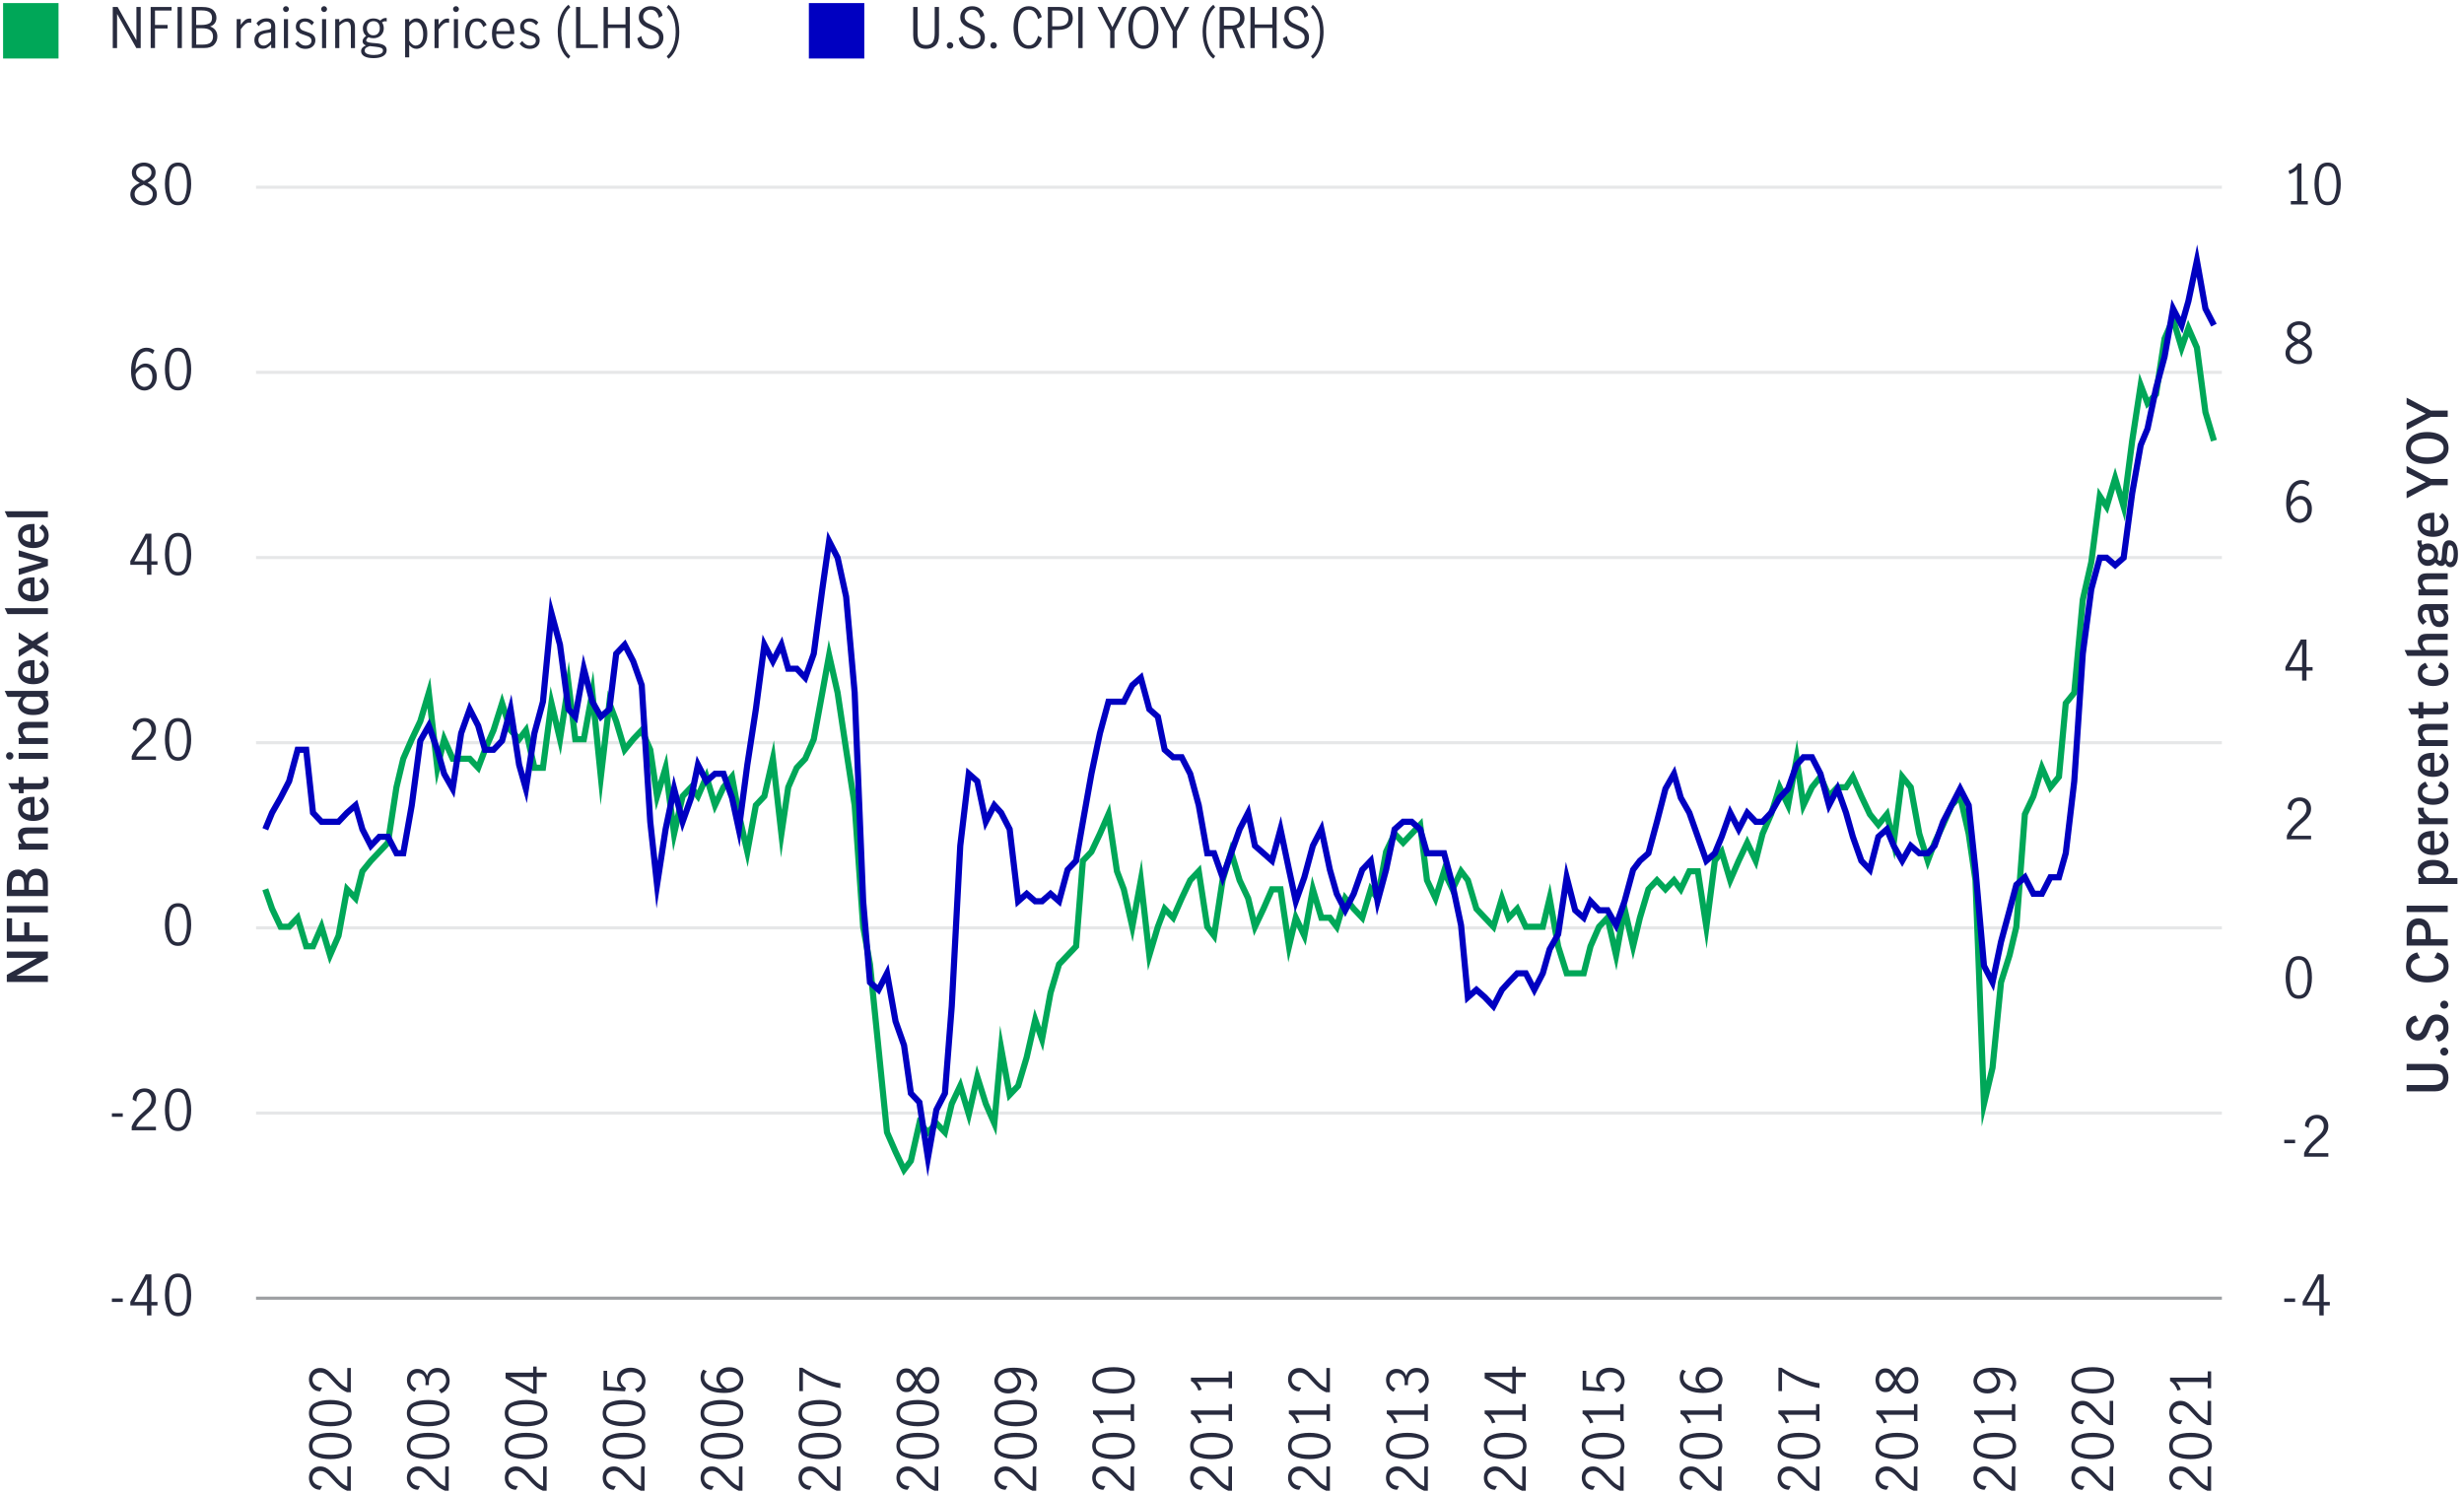 <?xml version="1.0" encoding="UTF-8"?><svg id="Chart_3" xmlns="http://www.w3.org/2000/svg" viewBox="0 0 800 485.04"><defs><style>.cls-1{stroke:#e6e7e8;}.cls-1,.cls-2{stroke-linejoin:round;}.cls-1,.cls-2,.cls-3,.cls-4{fill:none;}.cls-2{stroke:#9d9fa2;}.cls-5{fill:#00a758;}.cls-6{fill:#0000c1;}.cls-7{fill:#282b3e;}.cls-3{stroke:#00a758;}.cls-3,.cls-4{stroke-miterlimit:10;stroke-width:2px;}.cls-4{stroke:#0000c1;}</style></defs><line class="cls-2" x1="83.13" y1="421.53" x2="721.39" y2="421.53"/><g><path class="cls-7" d="M36.33,421.63h3.53v1.13h-3.53v-1.13Z"/><path class="cls-7" d="M47.73,423.9h-5.42v-1.21l4.99-8.89h1.85v8.96h1.98v1.13h-1.98v3.24h-1.42v-3.24Zm0-1.13v-7.45h-.02l-4.09,7.45h4.1Z"/><path class="cls-7" d="M54.56,425.41c-.68-1.32-1.02-2.96-1.02-4.91s.33-3.62,.99-4.96,1.75-2.01,3.28-2.01,2.63,.67,3.28,2.01c.65,1.34,.98,2.99,.98,4.96s-.34,3.59-1.02,4.91c-.68,1.32-1.76,1.98-3.25,1.98s-2.57-.66-3.25-1.98Zm5.55-.91c.4-1.16,.59-2.49,.59-4s-.2-2.87-.58-4.05c-.39-1.18-1.16-1.76-2.31-1.76s-1.91,.59-2.29,1.76c-.39,1.18-.58,2.53-.58,4.05s.2,2.85,.59,4c.4,1.16,1.16,1.74,2.29,1.74s1.91-.58,2.3-1.74Z"/></g><line class="cls-1" x1="83.13" y1="361.41" x2="721.39" y2="361.41"/><g><path class="cls-7" d="M36.33,361.51h3.53v1.13h-3.53v-1.13Z"/><path class="cls-7" d="M44.26,363.34c.59-.68,1.35-1.44,2.28-2.27,.61-.54,1.09-.99,1.44-1.35,.35-.36,.63-.76,.86-1.19,.23-.43,.34-.9,.34-1.4,0-.72-.21-1.33-.63-1.82s-.98-.74-1.67-.74c-.53,0-.99,.15-1.4,.44s-.71,.68-.92,1.15c-.21,.47-.3,.98-.28,1.52l-1.21-.63c-.01-.67,.15-1.28,.49-1.84s.8-.99,1.39-1.31c.59-.32,1.26-.49,1.99-.49s1.41,.16,1.97,.48c.56,.32,.98,.75,1.28,1.31,.29,.55,.44,1.17,.44,1.85s-.14,1.28-.41,1.83c-.28,.55-.62,1.03-1.03,1.46-.41,.43-.96,.94-1.67,1.54-.85,.73-1.54,1.39-2.07,1.97s-.95,1.25-1.28,2.01h6.46v1.15h-7.87v-1.22c.4-.95,.89-1.76,1.49-2.45Z"/><path class="cls-7" d="M54.56,365.29c-.68-1.32-1.02-2.96-1.02-4.91s.33-3.62,.99-4.96c.66-1.34,1.75-2.01,3.28-2.01s2.63,.67,3.28,2.01c.65,1.34,.98,2.99,.98,4.96s-.34,3.59-1.02,4.91c-.68,1.32-1.76,1.98-3.25,1.98s-2.57-.66-3.25-1.98Zm5.55-.91c.4-1.16,.59-2.49,.59-4s-.2-2.87-.58-4.05c-.39-1.18-1.16-1.76-2.31-1.76s-1.91,.59-2.29,1.76c-.39,1.18-.59,2.53-.59,4.05s.2,2.85,.59,4c.4,1.16,1.16,1.74,2.29,1.74s1.91-.58,2.3-1.74Z"/></g><line class="cls-1" x1="83.13" y1="301.28" x2="721.39" y2="301.28"/><path class="cls-7" d="M54.56,305.16c-.68-1.32-1.02-2.96-1.02-4.91s.33-3.62,.99-4.96,1.75-2.01,3.28-2.01,2.63,.67,3.28,2.01c.65,1.34,.98,2.99,.98,4.96s-.34,3.59-1.02,4.91c-.68,1.32-1.76,1.98-3.25,1.98s-2.57-.66-3.25-1.98Zm5.55-.91c.4-1.16,.59-2.49,.59-4s-.2-2.87-.58-4.05c-.39-1.18-1.16-1.76-2.31-1.76s-1.91,.59-2.29,1.76c-.39,1.18-.58,2.53-.58,4.05s.2,2.85,.59,4c.4,1.16,1.16,1.74,2.29,1.74s1.91-.58,2.3-1.74Z"/><line class="cls-1" x1="83.13" y1="241.16" x2="721.39" y2="241.16"/><g><path class="cls-7" d="M44.26,243.09c.59-.68,1.35-1.44,2.28-2.27,.61-.54,1.09-.99,1.44-1.35,.35-.36,.64-.76,.86-1.19,.23-.43,.34-.9,.34-1.4,0-.72-.21-1.33-.63-1.82-.42-.49-.98-.74-1.67-.74-.53,0-.99,.15-1.39,.44-.4,.29-.71,.68-.92,1.15-.21,.47-.3,.98-.28,1.52l-1.21-.63c-.01-.67,.15-1.28,.49-1.84,.34-.55,.8-.99,1.39-1.31s1.26-.49,1.99-.49,1.41,.16,1.97,.48c.56,.32,.98,.75,1.28,1.3s.44,1.17,.44,1.85-.14,1.28-.41,1.83c-.28,.55-.62,1.03-1.03,1.46-.41,.43-.97,.94-1.67,1.54-.85,.73-1.54,1.39-2.07,1.97-.53,.58-.95,1.25-1.28,2.01h6.46v1.15h-7.87v-1.22c.4-.95,.89-1.76,1.48-2.45Z"/><path class="cls-7" d="M54.56,245.04c-.68-1.32-1.02-2.96-1.02-4.91s.33-3.62,.99-4.96,1.75-2.01,3.28-2.01,2.63,.67,3.28,2.01c.65,1.34,.98,2.99,.98,4.96s-.34,3.59-1.02,4.91c-.68,1.32-1.76,1.98-3.25,1.98s-2.57-.66-3.25-1.98Zm5.55-.91c.4-1.16,.59-2.49,.59-4s-.2-2.87-.58-4.05-1.16-1.76-2.31-1.76-1.91,.59-2.29,1.76c-.39,1.18-.58,2.53-.58,4.05s.2,2.85,.59,4c.4,1.16,1.16,1.74,2.29,1.74s1.91-.58,2.3-1.74Z"/></g><line class="cls-1" x1="83.13" y1="181.04" x2="721.39" y2="181.04"/><g><path class="cls-7" d="M47.73,183.4h-5.42v-1.21l4.99-8.89h1.85v8.96h1.98v1.13h-1.98v3.24h-1.42v-3.24Zm0-1.13v-7.45h-.02l-4.09,7.45h4.1Z"/><path class="cls-7" d="M54.56,184.91c-.68-1.32-1.02-2.96-1.02-4.91s.33-3.62,.99-4.96c.66-1.34,1.75-2.01,3.28-2.01s2.63,.67,3.29,2.01c.65,1.34,.98,2.99,.98,4.96s-.34,3.59-1.02,4.91c-.68,1.32-1.76,1.98-3.25,1.98s-2.57-.66-3.25-1.98Zm5.55-.91c.4-1.16,.59-2.49,.59-4s-.2-2.87-.58-4.05c-.39-1.18-1.16-1.76-2.31-1.76s-1.91,.59-2.29,1.76c-.39,1.18-.58,2.53-.58,4.05s.2,2.85,.59,4c.4,1.16,1.16,1.74,2.29,1.74s1.91-.58,2.3-1.74Z"/></g><line class="cls-1" x1="83.13" y1="120.91" x2="721.39" y2="120.91"/><g><path class="cls-7" d="M44.76,126.14c-.66-.44-1.2-1.14-1.6-2.08-.41-.94-.61-2.12-.61-3.54,0-1.64,.22-3.04,.67-4.19,.44-1.15,1.04-2,1.8-2.57s1.6-.85,2.52-.85c.52,0,1,.07,1.45,.22,.45,.14,.84,.37,1.16,.67l-.58,1.15c-.54-.56-1.21-.85-2-.85-.56,0-1.11,.2-1.64,.58-.53,.39-.97,1.02-1.33,1.9-.36,.88-.57,2-.63,3.38,.49-.59,1.01-1.05,1.56-1.4,.55-.34,1.11-.51,1.68-.51,.61,0,1.2,.15,1.76,.46,.56,.31,1.03,.77,1.39,1.4,.36,.62,.54,1.4,.54,2.32,0,1.06-.21,1.93-.63,2.61-.42,.68-.94,1.18-1.55,1.49-.61,.31-1.22,.47-1.82,.47-.77,0-1.48-.22-2.14-.67Zm3.37-.88c.4-.24,.72-.62,.97-1.12,.25-.51,.38-1.15,.38-1.92,0-.5-.09-.98-.27-1.44-.18-.46-.45-.83-.81-1.12s-.79-.43-1.3-.43c-.66,0-1.25,.22-1.77,.65s-.96,.98-1.32,1.64c.04,1,.21,1.8,.51,2.41,.31,.61,.67,1.05,1.1,1.3,.43,.26,.85,.39,1.27,.39s.85-.12,1.24-.36Z"/><path class="cls-7" d="M54.56,124.79c-.68-1.32-1.02-2.96-1.02-4.91s.33-3.62,.99-4.96c.66-1.34,1.75-2.01,3.28-2.01s2.63,.67,3.28,2.01c.65,1.34,.98,2.99,.98,4.96s-.34,3.59-1.02,4.91c-.68,1.32-1.76,1.98-3.25,1.98s-2.57-.66-3.25-1.98Zm5.55-.91c.4-1.16,.59-2.49,.59-4s-.2-2.87-.58-4.05c-.39-1.18-1.16-1.76-2.31-1.76s-1.91,.59-2.29,1.76c-.39,1.18-.58,2.53-.58,4.05s.2,2.85,.59,4c.4,1.16,1.16,1.74,2.29,1.74s1.91-.58,2.3-1.74Z"/></g><line class="cls-1" x1="83.13" y1="60.79" x2="721.39" y2="60.79"/><g><path class="cls-7" d="M50.15,60.89c.53,.55,.79,1.28,.79,2.18,0,.71-.19,1.33-.57,1.88-.38,.55-.9,.97-1.56,1.28-.66,.31-1.39,.46-2.2,.46s-1.5-.15-2.15-.44c-.65-.29-1.17-.71-1.56-1.25s-.58-1.16-.58-1.85c0-.91,.27-1.65,.8-2.21,.53-.56,1.29-1.08,2.26-1.56-.82-.42-1.45-.88-1.9-1.4-.45-.51-.67-1.16-.67-1.95,0-.64,.18-1.2,.55-1.7s.85-.88,1.45-1.14c.6-.26,1.24-.4,1.91-.4s1.31,.13,1.89,.39c.58,.26,1.04,.63,1.39,1.11,.35,.48,.52,1.05,.52,1.71,0,.79-.23,1.44-.68,1.95-.46,.51-1.09,.97-1.91,1.38,.95,.49,1.69,1.01,2.21,1.57Zm-1.4,3.97c.56-.44,.85-1.05,.85-1.84,0-.5-.13-.94-.4-1.3-.26-.36-.6-.67-1-.92s-.93-.53-1.59-.83c-.62,.29-1.13,.56-1.53,.81-.4,.25-.72,.56-.98,.93-.26,.37-.39,.79-.39,1.29,0,.79,.28,1.41,.85,1.85,.56,.44,1.27,.67,2.11,.67s1.52-.22,2.09-.66Zm-3.92-7.32c.43,.4,1.06,.8,1.89,1.21,.79-.4,1.4-.8,1.82-1.21,.42-.41,.63-.92,.63-1.53s-.23-1.12-.69-1.49-1.05-.56-1.75-.56-1.26,.18-1.77,.54c-.51,.36-.77,.86-.77,1.51s.22,1.13,.65,1.53Z"/><path class="cls-7" d="M54.56,64.67c-.68-1.32-1.02-2.96-1.02-4.91s.33-3.62,.99-4.96c.66-1.34,1.75-2.01,3.28-2.01s2.63,.67,3.28,2.01c.65,1.34,.98,2.99,.98,4.96s-.34,3.59-1.02,4.91c-.68,1.32-1.76,1.98-3.25,1.98s-2.57-.66-3.25-1.98Zm5.55-.91c.4-1.16,.59-2.49,.59-4s-.2-2.87-.58-4.05c-.39-1.18-1.16-1.76-2.31-1.76s-1.91,.59-2.29,1.76c-.39,1.18-.58,2.53-.58,4.05s.2,2.85,.59,4c.4,1.16,1.16,1.74,2.29,1.74s1.91-.58,2.3-1.74Z"/></g><g><path class="cls-7" d="M741.64,421.63h3.53v1.13h-3.53v-1.13Z"/><path class="cls-7" d="M753.03,423.9h-5.42v-1.21l4.99-8.89h1.85v8.96h1.98v1.13h-1.98v3.24h-1.42v-3.24Zm0-1.13v-7.45h-.02l-4.09,7.45h4.1Z"/></g><path class="cls-7" d="M743.11,322.34c-.68-1.32-1.02-2.96-1.02-4.91s.33-3.62,.99-4.96c.66-1.34,1.75-2.01,3.28-2.01s2.63,.67,3.29,2.01,.98,2.99,.98,4.96-.34,3.59-1.02,4.91c-.68,1.32-1.76,1.98-3.25,1.98s-2.57-.66-3.25-1.98Zm5.55-.91c.4-1.16,.59-2.49,.59-4s-.2-2.87-.58-4.05c-.39-1.18-1.16-1.76-2.31-1.76s-1.91,.59-2.29,1.76c-.39,1.18-.58,2.53-.58,4.05s.2,2.85,.59,4c.4,1.16,1.16,1.74,2.29,1.74s1.91-.58,2.3-1.74Z"/><path class="cls-7" d="M743.97,268.86c.59-.68,1.35-1.44,2.28-2.27,.61-.54,1.09-.99,1.44-1.35s.64-.76,.86-1.19c.23-.43,.34-.9,.34-1.4,0-.72-.21-1.33-.63-1.82s-.98-.74-1.67-.74c-.53,0-.99,.15-1.4,.44s-.71,.68-.92,1.15c-.21,.47-.3,.98-.28,1.52l-1.21-.63c-.01-.67,.15-1.28,.49-1.84s.8-.99,1.4-1.31c.59-.32,1.26-.49,1.99-.49s1.41,.16,1.97,.48c.56,.32,.98,.75,1.28,1.31s.44,1.17,.44,1.85-.14,1.28-.41,1.83-.62,1.03-1.03,1.46c-.41,.43-.97,.94-1.67,1.54-.85,.73-1.54,1.39-2.07,1.97-.53,.58-.95,1.25-1.28,2.01h6.46v1.15h-7.87v-1.22c.4-.95,.89-1.76,1.49-2.45Z"/><g><path class="cls-7" d="M741.64,370.09h3.53v1.13h-3.53v-1.13Z"/><path class="cls-7" d="M749.57,371.93c.59-.68,1.35-1.44,2.28-2.27,.61-.54,1.09-.99,1.44-1.35s.64-.76,.86-1.19c.23-.43,.34-.9,.34-1.4,0-.72-.21-1.33-.63-1.82s-.98-.74-1.67-.74c-.53,0-.99,.15-1.4,.44s-.71,.68-.92,1.15c-.21,.47-.3,.98-.28,1.52l-1.21-.63c-.01-.67,.15-1.28,.49-1.84s.8-.99,1.4-1.31c.59-.32,1.26-.49,1.99-.49s1.41,.16,1.97,.48c.56,.32,.98,.75,1.28,1.31s.44,1.17,.44,1.85-.14,1.28-.41,1.83-.62,1.03-1.03,1.46c-.41,.43-.97,.94-1.67,1.54-.85,.73-1.54,1.39-2.07,1.97-.53,.58-.95,1.25-1.28,2.01h6.46v1.15h-7.87v-1.22c.4-.95,.89-1.76,1.49-2.45Z"/></g><path class="cls-7" d="M747.44,217.76h-5.42v-1.21l4.99-8.89h1.85v8.96h1.98v1.13h-1.98v3.24h-1.42v-3.24Zm0-1.13v-7.45h-.02l-4.09,7.45h4.1Z"/><path class="cls-7" d="M744.47,169.09c-.66-.44-1.19-1.14-1.6-2.08-.41-.94-.61-2.12-.61-3.54,0-1.64,.22-3.04,.67-4.18,.44-1.15,1.04-2,1.8-2.57,.76-.57,1.6-.85,2.52-.85,.52,0,1,.07,1.45,.22,.45,.14,.84,.37,1.16,.67l-.58,1.15c-.54-.56-1.21-.85-2-.85-.56,0-1.11,.2-1.64,.58-.53,.39-.97,1.02-1.33,1.9s-.57,2-.63,3.38c.49-.59,1.01-1.05,1.56-1.39,.55-.34,1.11-.51,1.68-.51,.61,0,1.2,.15,1.76,.46,.56,.31,1.03,.77,1.39,1.4s.54,1.4,.54,2.32c0,1.06-.21,1.93-.63,2.61s-.94,1.18-1.55,1.49c-.61,.31-1.22,.47-1.82,.47-.77,0-1.48-.22-2.14-.67Zm3.37-.88c.4-.24,.72-.62,.97-1.12s.38-1.15,.38-1.92c0-.5-.09-.98-.27-1.44-.18-.46-.45-.83-.81-1.12s-.79-.43-1.3-.43c-.66,0-1.25,.22-1.77,.65-.52,.43-.96,.98-1.32,1.64,.04,1,.21,1.8,.51,2.41s.67,1.05,1.1,1.3c.43,.26,.85,.39,1.27,.39s.85-.12,1.24-.36Z"/><path class="cls-7" d="M749.87,112.42c.53,.55,.79,1.28,.79,2.18,0,.71-.19,1.33-.57,1.88-.38,.55-.9,.97-1.56,1.28-.66,.31-1.39,.46-2.2,.46s-1.5-.15-2.15-.44-1.17-.71-1.56-1.25c-.38-.54-.58-1.16-.58-1.85,0-.91,.27-1.65,.8-2.21s1.29-1.08,2.26-1.56c-.82-.42-1.45-.88-1.9-1.4-.45-.51-.67-1.16-.67-1.95,0-.64,.18-1.2,.55-1.7,.37-.5,.85-.88,1.45-1.14,.6-.26,1.24-.4,1.91-.4s1.31,.13,1.89,.39c.58,.26,1.04,.63,1.39,1.11,.35,.48,.52,1.05,.52,1.71,0,.79-.23,1.44-.68,1.95-.46,.51-1.09,.97-1.91,1.38,.95,.49,1.69,1.01,2.21,1.57Zm-1.4,3.97c.56-.44,.85-1.05,.85-1.84,0-.5-.13-.94-.4-1.3-.26-.36-.6-.67-1-.92-.4-.25-.93-.53-1.59-.83-.62,.29-1.13,.56-1.53,.81-.4,.25-.72,.56-.98,.93-.26,.37-.39,.79-.39,1.29,0,.79,.28,1.41,.85,1.85,.56,.44,1.27,.67,2.11,.67s1.52-.22,2.09-.66Zm-3.92-7.32c.43,.4,1.06,.8,1.89,1.21,.79-.4,1.4-.8,1.82-1.21,.42-.41,.63-.92,.63-1.53s-.23-1.12-.69-1.49-1.05-.56-1.75-.56-1.26,.18-1.77,.54-.76,.86-.76,1.51,.22,1.13,.65,1.53Z"/><g><path class="cls-7" d="M745.82,65.28v-10.3c-.56,.67-1.39,1.19-2.48,1.57l-.32-1.08c.67-.22,1.28-.53,1.84-.95s.98-.9,1.28-1.47h1.1v12.22h2.05v1.12h-5.51v-1.12h2.05Z"/><path class="cls-7" d="M752.47,64.67c-.68-1.32-1.02-2.96-1.02-4.91s.33-3.62,.99-4.96c.66-1.34,1.75-2.01,3.28-2.01s2.63,.67,3.29,2.01c.65,1.34,.98,2.99,.98,4.96s-.34,3.59-1.02,4.91c-.68,1.32-1.76,1.98-3.25,1.98s-2.57-.66-3.25-1.98Zm5.55-.91c.4-1.16,.59-2.49,.59-4s-.2-2.87-.58-4.05c-.39-1.18-1.16-1.76-2.31-1.76s-1.91,.59-2.29,1.76c-.39,1.18-.58,2.53-.58,4.05s.2,2.85,.59,4c.4,1.16,1.16,1.74,2.29,1.74s1.91-.58,2.3-1.74Z"/></g><g><path class="cls-7" d="M2.21,318.84v-2.3l9.79-5.49v-.04H2.21v-2.02H15.55v2.12l-10.12,5.67v.04H15.55v2.02H2.21Z"/><path class="cls-7" d="M2.21,305.75v-7.56h1.71v5.51h3.94v-4.21h1.69v4.21h5.99v2.05H2.21Z"/><path class="cls-7" d="M2.21,296.27v-2.05H15.55v2.05H2.21Z"/><path class="cls-7" d="M2.21,287.34c0-1.84,.33-3.13,.98-3.87s1.52-1.12,2.6-1.12c.65,0,1.21,.16,1.7,.49s.85,.79,1.11,1.4c.28-.68,.69-1.22,1.23-1.59s1.19-.57,1.92-.57,1.33,.16,1.91,.49c.58,.32,1.04,.81,1.38,1.47,.34,.65,.51,1.45,.51,2.38v4.55H2.21v-3.64Zm5.23-2.1c-.26-.53-.78-.8-1.58-.8s-1.33,.27-1.61,.81c-.28,.54-.42,1.26-.42,2.16v1.51h4v-1.46c0-.95-.13-1.69-.39-2.22Zm5.93-.42c-.37-.43-.94-.65-1.71-.65s-1.34,.25-1.72,.76-.57,1.3-.57,2.38v1.62h4.55v-1.84c0-1.08-.19-1.84-.56-2.27Z"/><path class="cls-7" d="M6.07,273.96h.97c-.8-.96-1.21-1.89-1.21-2.79,0-.68,.23-1.27,.68-1.75,.46-.48,1.21-.72,2.27-.72h6.77v1.94h-6.28c-.54,0-.99,.09-1.34,.27-.35,.18-.53,.5-.53,.95,0,.36,.1,.71,.31,1.05,.21,.34,.48,.69,.8,1.04h7.04v1.93H6.07v-1.93Z"/><path class="cls-7" d="M15.15,264.71c-.43,.6-1.02,1.06-1.77,1.38-.76,.32-1.62,.48-2.59,.48s-1.82-.16-2.57-.49-1.33-.79-1.75-1.41c-.42-.62-.63-1.35-.63-2.21,0-1.18,.42-2.09,1.26-2.74,.84-.65,2.09-.97,3.76-.97h.34v5.85c.95,.02,1.7-.17,2.27-.58,.56-.41,.85-.96,.85-1.66,0-.48-.15-.92-.46-1.3-.31-.39-.69-.71-1.14-.95l1.06-1.21c.62,.4,1.12,.9,1.48,1.51,.36,.61,.54,1.33,.54,2.14s-.21,1.54-.64,2.14Zm-7.12-3.59c-.5,.31-.76,.78-.76,1.43s.26,1.12,.78,1.46c.52,.34,1.14,.52,1.85,.54v-3.87c-.74-.01-1.37,.13-1.87,.44Z"/><path class="cls-7" d="M15.1,255.68c-.46,.4-1.18,.59-2.18,.59H7.67v1.3h-1.6v-1.3H3.69l-1.01-1.93h3.38v-2.05h1.6v2.05h5.44c.77,0,1.15-.32,1.15-.95,0-.35-.12-.71-.36-1.1l1.55-.02c.23,.52,.34,1.04,.34,1.57,0,.83-.23,1.44-.68,1.84Z"/><path class="cls-7" d="M4.01,246.29c-.24,.25-.52,.37-.85,.37s-.61-.12-.85-.36c-.24-.24-.36-.52-.36-.85s.12-.62,.35-.86c.23-.24,.52-.36,.85-.36s.61,.12,.85,.36,.36,.53,.36,.86c0,.31-.12,.59-.36,.84Zm2.05,.12v-1.94H15.55v1.94H6.07Z"/><path class="cls-7" d="M6.07,239.66h.97c-.8-.96-1.21-1.89-1.21-2.79,0-.68,.23-1.27,.68-1.75,.46-.48,1.21-.72,2.27-.72h6.77v1.94h-6.28c-.54,0-.99,.09-1.34,.27-.35,.18-.53,.5-.53,.95,0,.36,.1,.71,.31,1.05,.21,.34,.48,.69,.8,1.04h7.04v1.93H6.07v-1.93Z"/><path class="cls-7" d="M15.3,230.31c-.32,.55-.86,.99-1.61,1.34-.75,.35-1.74,.52-2.96,.52-1.13,0-2.06-.18-2.79-.54-.73-.36-1.27-.81-1.6-1.35s-.5-1.08-.5-1.62c0-.44,.1-.84,.3-1.2,.2-.35,.49-.75,.87-1.18H2.43l-.9-1.93H15.55v1.76h-.92c.4,.38,.69,.76,.87,1.12,.19,.37,.28,.8,.28,1.3,0,.62-.16,1.21-.49,1.75Zm-1.57-3.22c-.26-.33-.59-.6-.97-.8h-4.12c-.84,.56-1.26,1.19-1.26,1.89,0,.73,.34,1.26,1.04,1.59s1.47,.5,2.35,.5c.96,0,1.76-.19,2.4-.56,.64-.37,.96-.89,.96-1.55,0-.38-.13-.74-.4-1.07Z"/><path class="cls-7" d="M15.15,220.31c-.43,.6-1.02,1.06-1.77,1.38-.76,.32-1.62,.48-2.59,.48s-1.82-.16-2.57-.49-1.33-.79-1.75-1.41c-.42-.62-.63-1.35-.63-2.21,0-1.18,.42-2.09,1.26-2.74,.84-.65,2.09-.97,3.76-.97h.34v5.85c.95,.02,1.7-.17,2.27-.58,.56-.41,.85-.96,.85-1.66,0-.48-.15-.92-.46-1.3-.31-.39-.69-.71-1.14-.95l1.06-1.21c.62,.4,1.12,.9,1.48,1.51,.36,.61,.54,1.33,.54,2.14s-.21,1.54-.64,2.14Zm-7.12-3.59c-.5,.31-.76,.78-.76,1.43s.26,1.12,.78,1.46c.52,.34,1.14,.52,1.85,.54v-3.87c-.74-.01-1.37,.13-1.87,.44Z"/><path class="cls-7" d="M10.55,208.19l5-3.15v2.2l-3.53,2.09v.04l3.53,1.96v2.07l-4.88-3.02-4.61,2.92v-2.2l3.11-1.82v-.04l-3.11-1.8v-2.09l4.48,2.84Z"/><path class="cls-7" d="M2.43,199.41l-.9-1.93H15.55v1.93H2.43Z"/><path class="cls-7" d="M15.15,193.43c-.43,.6-1.02,1.06-1.77,1.38-.76,.32-1.62,.48-2.59,.48s-1.82-.16-2.57-.49-1.33-.79-1.75-1.41c-.42-.62-.63-1.35-.63-2.21,0-1.18,.42-2.09,1.26-2.74,.84-.65,2.09-.97,3.76-.97h.34v5.85c.95,.02,1.7-.17,2.27-.58,.56-.41,.85-.96,.85-1.66,0-.48-.15-.92-.46-1.3-.31-.39-.69-.71-1.14-.95l1.06-1.21c.62,.4,1.12,.9,1.48,1.51,.36,.61,.54,1.33,.54,2.14s-.21,1.54-.64,2.14Zm-7.12-3.59c-.5,.31-.76,.78-.76,1.43s.26,1.12,.78,1.46c.52,.34,1.14,.52,1.85,.54v-3.87c-.74-.01-1.37,.13-1.87,.44Z"/><path class="cls-7" d="M6.07,186.72v-2.03l7.47-2.02v-.04l-7.47-1.98v-1.96l9.49,2.9v2.16l-9.49,2.97Z"/><path class="cls-7" d="M15.15,176.1c-.43,.6-1.02,1.06-1.77,1.38-.76,.32-1.62,.48-2.59,.48s-1.82-.16-2.57-.49c-.75-.32-1.33-.79-1.75-1.41s-.63-1.35-.63-2.21c0-1.18,.42-2.09,1.26-2.74,.84-.65,2.09-.97,3.76-.97h.34v5.85c.95,.02,1.7-.17,2.27-.58,.56-.41,.85-.96,.85-1.66,0-.48-.15-.91-.46-1.3-.31-.39-.69-.71-1.14-.95l1.06-1.21c.62,.4,1.12,.9,1.48,1.51,.36,.61,.54,1.33,.54,2.14s-.21,1.54-.64,2.14Zm-7.12-3.59c-.5,.31-.76,.78-.76,1.43s.26,1.12,.78,1.46c.52,.34,1.14,.52,1.85,.54v-3.87c-.74-.01-1.37,.13-1.87,.44Z"/><path class="cls-7" d="M2.43,167.95l-.9-1.93H15.55v1.93H2.43Z"/></g><g><path class="cls-7" d="M793.84,353.13c-.74,.83-1.83,1.24-3.27,1.24h-9.2v-2.05h8.42c1.15,0,2.01-.18,2.57-.54,.56-.36,.84-.98,.84-1.85s-.28-1.53-.84-1.89c-.56-.36-1.41-.54-2.57-.54h-8.42v-2.03h9.2c1.44,0,2.53,.42,3.27,1.25,.74,.83,1.11,1.91,1.11,3.21s-.37,2.38-1.11,3.2Z"/><path class="cls-7" d="M794.52,342.38c-.25,.25-.56,.38-.92,.38s-.67-.13-.92-.38-.38-.56-.38-.92,.13-.65,.38-.91,.56-.39,.92-.39,.67,.13,.92,.39c.25,.26,.38,.56,.38,.91s-.13,.67-.38,.92Z"/><path class="cls-7" d="M794.1,336.66c-.56,.79-1.39,1.33-2.48,1.6l-1.01-1.93c.79-.08,1.43-.36,1.93-.84,.49-.47,.74-1.06,.74-1.77,0-.66-.18-1.21-.55-1.64-.37-.43-.88-.65-1.54-.65-.42,0-.77,.12-1.06,.36-.29,.24-.52,.54-.7,.9-.18,.36-.39,.85-.63,1.48-.3,.79-.58,1.43-.85,1.92-.27,.49-.65,.9-1.13,1.25-.49,.35-1.11,.52-1.86,.52s-1.39-.19-1.97-.56c-.58-.37-1.03-.87-1.35-1.5-.32-.63-.48-1.32-.48-2.06,0-1.03,.28-1.91,.84-2.63,.56-.72,1.33-1.17,2.31-1.35l.92,1.8c-.68,.08-1.25,.33-1.71,.73-.46,.4-.68,.91-.68,1.52,0,.56,.18,1.04,.54,1.44,.36,.4,.82,.59,1.39,.59,.41,0,.75-.12,1.03-.35,.28-.23,.5-.52,.67-.86s.38-.82,.62-1.45c.3-.8,.59-1.45,.86-1.95,.28-.5,.67-.92,1.19-1.28,.52-.35,1.18-.53,1.98-.53,.66,0,1.28,.16,1.87,.49,.59,.32,1.07,.81,1.43,1.46,.37,.65,.55,1.43,.55,2.36,0,1.16-.28,2.14-.85,2.93Z"/><path class="cls-7" d="M794.52,327.15c-.25,.25-.56,.38-.92,.38s-.67-.13-.92-.38-.38-.56-.38-.92,.13-.65,.38-.91,.56-.39,.92-.39,.67,.13,.92,.39c.25,.26,.38,.56,.38,.91s-.13,.67-.38,.92Z"/><path class="cls-7" d="M794.07,316.63c-.61,.79-1.44,1.38-2.49,1.78-1.05,.4-2.22,.6-3.5,.6s-2.49-.2-3.54-.6c-1.05-.4-1.88-.99-2.48-1.77-.61-.78-.91-1.73-.91-2.84,0-1.18,.32-2.16,.96-2.94,.64-.79,1.54-1.32,2.69-1.61l.94,1.84c-.86,.11-1.58,.39-2.13,.85-.56,.46-.84,1.08-.84,1.87,0,.7,.25,1.28,.74,1.75,.49,.47,1.14,.82,1.94,1.04s1.68,.33,2.63,.33,1.77-.11,2.57-.34c.8-.23,1.46-.58,1.96-1.04,.5-.47,.76-1.05,.76-1.75,0-.78-.29-1.4-.87-1.86s-1.29-.75-2.13-.87l.99-1.82c1.12,.28,2,.81,2.66,1.6,.65,.79,.98,1.78,.98,2.95,0,1.1-.31,2.05-.92,2.83Z"/><path class="cls-7" d="M781.38,302.55c0-1.31,.35-2.36,1.04-3.15,.69-.79,1.64-1.19,2.85-1.19s2.13,.41,2.85,1.22c.73,.81,1.09,2.02,1.09,3.64v1.91h5.51v2.05h-13.34v-4.48Zm5.61-1.49c-.34-.5-.9-.76-1.68-.76s-1.33,.23-1.68,.68c-.35,.46-.53,1.12-.53,1.98v2.02h4.41v-1.76c0-.94-.17-1.66-.51-2.16Z"/><path class="cls-7" d="M781.38,296.14v-2.05h13.34v2.05h-13.34Z"/><path class="cls-7" d="M785.23,285.11h.94c-.38-.42-.67-.8-.87-1.15-.2-.35-.3-.76-.3-1.22,0-.54,.17-1.08,.5-1.62s.87-.99,1.59-1.35c.73-.36,1.65-.54,2.78-.54,1.22,0,2.21,.18,2.97,.53,.76,.35,1.3,.8,1.62,1.35s.49,1.12,.49,1.74c0,.83-.35,1.58-1.06,2.27h3.98v1.93h-12.64v-1.93Zm7.32-3.41c-.62-.38-1.44-.57-2.46-.57-.88,0-1.66,.17-2.35,.5s-1.04,.86-1.04,1.58c0,.67,.41,1.3,1.22,1.89h4.18c.38-.23,.71-.5,.97-.82,.26-.32,.4-.67,.4-1.05,0-.65-.31-1.16-.93-1.54Z"/><path class="cls-7" d="M794.31,275.76c-.43,.6-1.02,1.06-1.77,1.38-.76,.32-1.62,.48-2.59,.48s-1.82-.16-2.57-.49-1.33-.79-1.75-1.41c-.42-.62-.63-1.35-.63-2.21,0-1.18,.42-2.09,1.26-2.74,.84-.65,2.09-.97,3.76-.97h.34v5.85c.95,.02,1.7-.17,2.27-.58,.56-.41,.85-.96,.85-1.66,0-.48-.15-.92-.46-1.3-.31-.39-.69-.71-1.14-.95l1.06-1.21c.62,.4,1.12,.9,1.48,1.51,.36,.61,.54,1.33,.54,2.14s-.21,1.54-.64,2.14Zm-7.12-3.59c-.5,.31-.76,.78-.76,1.43s.26,1.12,.78,1.46c.52,.34,1.14,.52,1.85,.54v-3.87c-.74-.01-1.37,.13-1.87,.44Z"/><path class="cls-7" d="M785.23,265.69h1.75c-.66-.44-1.15-.89-1.48-1.35s-.49-.98-.49-1.58c0-.14,.01-.31,.04-.49h1.93c-.04,.18-.05,.39-.05,.63,0,.5,.15,.97,.46,1.39,.31,.42,.81,.89,1.5,1.4h5.83v1.93h-9.49v-1.93Z"/><path class="cls-7" d="M794.32,259.44c-.42,.61-1.01,1.08-1.76,1.4-.76,.32-1.62,.49-2.59,.49s-1.83-.16-2.58-.49-1.33-.79-1.75-1.39c-.42-.61-.63-1.32-.63-2.15,0-.94,.22-1.68,.66-2.23,.44-.55,1.05-.98,1.84-1.28l.85,1.6c-.56,.16-1.02,.38-1.38,.67-.35,.29-.53,.71-.53,1.26,0,.74,.35,1.27,1.06,1.57s1.53,.45,2.47,.45,1.81-.16,2.5-.47c.7-.31,1.04-.84,1.04-1.58,0-.56-.18-.99-.55-1.28s-.85-.52-1.47-.68l.81-1.64c.8,.28,1.45,.74,1.93,1.38,.48,.64,.72,1.38,.72,2.22s-.21,1.55-.63,2.16Z"/><path class="cls-7" d="M794.31,250.4c-.43,.6-1.02,1.06-1.77,1.38-.76,.32-1.62,.48-2.59,.48s-1.82-.16-2.57-.49-1.33-.79-1.75-1.41c-.42-.62-.63-1.35-.63-2.21,0-1.18,.42-2.09,1.26-2.74,.84-.65,2.09-.97,3.76-.97h.34v5.85c.95,.02,1.7-.17,2.27-.58,.56-.41,.85-.96,.85-1.66,0-.48-.15-.92-.46-1.3-.31-.39-.69-.71-1.14-.95l1.06-1.21c.62,.4,1.12,.9,1.48,1.51,.36,.61,.54,1.33,.54,2.14s-.21,1.54-.64,2.14Zm-7.12-3.59c-.5,.31-.76,.78-.76,1.43s.26,1.12,.78,1.46c.52,.34,1.14,.52,1.85,.54v-3.87c-.74-.01-1.37,.13-1.87,.44Z"/><path class="cls-7" d="M785.23,240.32h.97c-.8-.96-1.21-1.89-1.21-2.79,0-.68,.23-1.27,.68-1.75,.46-.48,1.21-.72,2.27-.72h6.77v1.94h-6.28c-.54,0-.99,.09-1.34,.27-.35,.18-.53,.5-.53,.95,0,.36,.1,.71,.31,1.05,.21,.34,.48,.69,.8,1.04h7.04v1.93h-9.49v-1.93Z"/><path class="cls-7" d="M794.26,231.36c-.46,.4-1.18,.59-2.18,.59h-5.26v1.3h-1.6v-1.3h-2.38l-1.01-1.93h3.38v-2.05h1.6v2.05h5.44c.77,0,1.15-.32,1.15-.95,0-.35-.12-.71-.36-1.1l1.55-.02c.23,.52,.34,1.04,.34,1.57,0,.83-.23,1.44-.68,1.84Z"/><path class="cls-7" d="M794.32,220.87c-.42,.61-1.01,1.08-1.76,1.4-.76,.32-1.62,.49-2.59,.49s-1.83-.16-2.58-.49-1.33-.79-1.75-1.39c-.42-.61-.63-1.32-.63-2.15,0-.94,.22-1.68,.66-2.23,.44-.55,1.05-.98,1.84-1.28l.85,1.6c-.56,.16-1.02,.38-1.38,.67-.35,.29-.53,.71-.53,1.26,0,.74,.35,1.27,1.06,1.57s1.53,.45,2.47,.45,1.81-.16,2.5-.47c.7-.31,1.04-.84,1.04-1.58,0-.56-.18-.99-.55-1.28s-.85-.52-1.47-.68l.81-1.64c.8,.28,1.45,.73,1.93,1.38,.48,.64,.72,1.38,.72,2.22s-.21,1.55-.63,2.16Z"/><path class="cls-7" d="M780.69,211.07h5.51c-.8-.96-1.21-1.89-1.21-2.79,0-.68,.23-1.27,.68-1.75,.46-.48,1.21-.72,2.27-.72h6.77v1.94h-6.28c-.54,0-.99,.09-1.34,.27-.35,.18-.53,.5-.53,.95,0,.36,.1,.71,.31,1.05,.21,.34,.48,.69,.8,1.03h7.04v1.93h-13.12l-.9-1.93Z"/><path class="cls-7" d="M794.17,202.79c-.52,.55-1.22,.83-2.1,.83-.98,0-1.73-.33-2.23-1s-.86-1.72-1.06-3.18c-.05-.4-.11-.69-.17-.87-.07-.19-.17-.32-.3-.4-.13-.08-.32-.12-.58-.12-.4,0-.71,.12-.93,.37-.22,.25-.33,.58-.33,1,0,.49,.13,.94,.38,1.35,.25,.41,.6,.76,1.04,1.04l-1.24,1.04c-1.1-.85-1.66-2.03-1.66-3.53,0-1.06,.25-1.85,.76-2.38,.5-.53,1.22-.79,2.16-.79h6.8v1.85h-1.1c.46,.46,.79,.88,1.01,1.28,.22,.4,.32,.86,.32,1.4,0,.84-.26,1.54-.78,2.09Zm-2.1-4.68h-2.07v.04l.16,1.24c.12,.82,.33,1.41,.62,1.78s.71,.56,1.25,.56c.43,0,.78-.12,1.04-.37s.4-.6,.4-1.05c0-.74-.47-1.48-1.4-2.2Z"/><path class="cls-7" d="M785.23,191.42h.97c-.8-.96-1.21-1.89-1.21-2.79,0-.68,.23-1.27,.68-1.75,.46-.48,1.21-.72,2.27-.72h6.77v1.94h-6.28c-.54,0-.99,.09-1.34,.27-.35,.18-.53,.5-.53,.95,0,.36,.1,.71,.31,1.05,.21,.34,.48,.69,.8,1.03h7.04v1.93h-9.49v-1.93Z"/><path class="cls-7" d="M793.59,176.21c.35-.52,.89-.77,1.59-.77,.88,0,1.57,.37,2.08,1.12,.51,.74,.77,1.87,.77,3.37s-.22,2.5-.67,3.2c-.44,.71-1.02,1.06-1.73,1.06-.4,0-.73-.11-.99-.32-.26-.22-.49-.53-.68-.95-.16,.28-.35,.49-.58,.64-.23,.15-.48,.22-.76,.22-.32,0-.62-.08-.89-.23-.27-.16-.62-.45-1.05-.88-.29,.34-.64,.6-1.05,.79-.41,.19-.86,.29-1.34,.29-.66,0-1.24-.17-1.74-.5-.5-.33-.88-.77-1.15-1.33-.27-.56-.41-1.17-.41-1.83,0-.88,.22-1.64,.67-2.29-.28-.31-.48-.6-.61-.86-.13-.26-.2-.56-.2-.91,0-.22,.02-.4,.05-.54h1.44c-.08,.25-.13,.46-.13,.63,0,.25,.1,.53,.31,.85,.5-.34,1.09-.5,1.75-.5s1.24,.17,1.75,.5c.5,.33,.89,.77,1.16,1.32,.27,.55,.41,1.16,.41,1.82,0,.53-.08,1.01-.25,1.46,.29,.35,.57,.52,.85,.52,.18,0,.32-.12,.42-.37,.1-.25,.17-.63,.21-1.14l.14-2.11c.07-.98,.29-1.73,.64-2.25Zm-6.72,5.18c.4,.3,.88,.45,1.44,.45s1.05-.15,1.42-.46c.37-.31,.56-.74,.56-1.29s-.19-1.01-.58-1.3c-.38-.29-.86-.44-1.44-.44s-1.08,.15-1.45,.44-.55,.72-.55,1.29,.2,1.01,.59,1.31Zm9.52-3.46c-.18-.57-.49-.86-.92-.86-.29,0-.49,.16-.61,.48-.12,.32-.22,.87-.29,1.67l-.2,2.27v.07c.12,.35,.26,.6,.42,.76s.38,.24,.64,.24c.43,0,.74-.26,.94-.79,.19-.53,.29-1.16,.29-1.91s-.09-1.36-.27-1.93Z"/><path class="cls-7" d="M794.31,172.46c-.43,.6-1.02,1.06-1.77,1.38-.76,.32-1.62,.48-2.59,.48s-1.82-.16-2.57-.49-1.33-.79-1.75-1.41-.63-1.35-.63-2.21c0-1.18,.42-2.09,1.26-2.74,.84-.65,2.09-.97,3.76-.97h.34v5.85c.95,.02,1.7-.17,2.27-.58,.56-.41,.85-.96,.85-1.66,0-.48-.15-.92-.46-1.3-.31-.39-.69-.71-1.14-.95l1.06-1.21c.62,.4,1.12,.9,1.48,1.51,.36,.61,.54,1.33,.54,2.14s-.21,1.54-.64,2.14Zm-7.12-3.59c-.5,.31-.76,.78-.76,1.43s.26,1.12,.78,1.46c.52,.34,1.14,.52,1.85,.54v-3.87c-.74-.01-1.37,.14-1.87,.44Z"/><path class="cls-7" d="M789.24,157.58l-7.87,4.23v-2.18l6.19-3.08v-.02l-6.19-3.1v-2.09l7.87,4.19h5.47v2.03h-5.47Z"/><path class="cls-7" d="M794.07,148.29c-.61,.78-1.44,1.37-2.49,1.76-1.05,.4-2.22,.59-3.5,.59s-2.47-.2-3.52-.59c-1.05-.4-1.88-.98-2.49-1.76-.61-.78-.92-1.72-.92-2.83s.31-2.03,.92-2.82c.61-.79,1.44-1.38,2.49-1.77,1.05-.4,2.22-.59,3.52-.59s2.45,.2,3.5,.59c1.05,.4,1.88,.99,2.49,1.77,.61,.79,.92,1.73,.92,2.82s-.31,2.05-.92,2.83Zm-2.24-5.15c-1.03-.52-2.28-.77-3.75-.77s-2.73,.26-3.76,.77-1.55,1.29-1.55,2.32,.52,1.81,1.55,2.32c1.03,.52,2.29,.77,3.76,.77s2.73-.26,3.75-.77c1.03-.52,1.54-1.29,1.54-2.32s-.51-1.81-1.54-2.32Z"/><path class="cls-7" d="M789.24,135.37l-7.87,4.23v-2.18l6.19-3.08v-.02l-6.19-3.1v-2.09l7.87,4.19h5.47v2.03h-5.47Z"/></g><g><path class="cls-7" d="M36.6,2.27h1.6l6.05,10.73h.04V2.27h1.39V15.61h-1.42l-6.21-11.03h-.04V15.61h-1.4V2.27Z"/><path class="cls-7" d="M48.92,2.27h6.8v1.15h-5.4v4.68h4.1v1.15h-4.1v6.35h-1.4V2.27Z"/><path class="cls-7" d="M57.65,2.27h1.4V15.61h-1.4V2.27Z"/><path class="cls-7" d="M65.69,2.27c1.67,0,2.85,.34,3.54,1.01,.69,.67,1.04,1.5,1.04,2.48,0,.7-.18,1.29-.54,1.79-.36,.5-.87,.85-1.53,1.05,.76,.25,1.34,.66,1.75,1.21,.41,.56,.62,1.24,.62,2.04,0,1.03-.34,1.91-1.03,2.65-.68,.73-1.8,1.1-3.35,1.1h-3.91V2.27h3.4Zm2.21,5.36c.63-.31,.94-.92,.94-1.84,0-1.61-1.09-2.41-3.28-2.41h-1.87v4.72h1.75c1.01,0,1.83-.16,2.46-.47Zm.49,6.17c.51-.46,.77-1.1,.77-1.92,0-1.8-1.16-2.7-3.49-2.7h-1.96v5.31h1.94c1.32,0,2.24-.23,2.75-.69Z"/><path class="cls-7" d="M78.16,6.21v1.84c.48-.68,.94-1.19,1.39-1.53,.44-.34,.96-.5,1.55-.5,.16,0,.31,.02,.47,.05v1.33c-.24-.05-.44-.07-.59-.07-.46,0-.9,.17-1.33,.5-.43,.33-.92,.89-1.48,1.68v6.1h-1.33V6.21h1.33Z"/><path class="cls-7" d="M83.97,15.52c-.41-.23-.75-.55-1-.98-.25-.43-.38-.93-.38-1.52,0-.98,.34-1.73,1.01-2.25,.67-.52,1.73-.88,3.17-1.08,.52-.06,.86-.17,1.03-.32,.17-.15,.25-.43,.25-.85,0-.49-.14-.86-.43-1.12s-.68-.38-1.17-.38-.95,.14-1.38,.41c-.43,.28-.78,.63-1.07,1.06l-.74-.92c.84-1.08,1.94-1.62,3.31-1.62,.9,0,1.59,.23,2.07,.7,.48,.47,.72,1.18,.72,2.12v6.82h-1.31v-1.17c-.47,.47-.91,.82-1.32,1.06-.41,.24-.88,.36-1.4,.36s-.95-.11-1.36-.34Zm2.92-1.16c.41-.29,.79-.66,1.12-1.11v-2.7h-.04l-1.15,.16c-1.02,.14-1.76,.39-2.22,.75-.46,.35-.69,.86-.69,1.52,0,.55,.15,.99,.46,1.32s.73,.5,1.27,.5c.42,0,.84-.15,1.25-.44Z"/><path class="cls-7" d="M92.18,3.62c-.19-.19-.28-.41-.28-.67s.09-.49,.28-.67,.4-.28,.66-.28,.47,.09,.67,.28c.19,.19,.29,.41,.29,.67s-.1,.47-.29,.67c-.19,.19-.41,.29-.67,.29s-.47-.1-.66-.29Zm0,2.59h1.33V15.61h-1.33V6.21Z"/><path class="cls-7" d="M97.3,15.44c-.56-.28-1.04-.71-1.44-1.27l.86-.86c.29,.44,.65,.8,1.08,1.08,.43,.28,.91,.41,1.42,.41s.99-.14,1.36-.42c.37-.28,.55-.67,.55-1.18,0-.35-.1-.64-.3-.86-.2-.23-.44-.41-.74-.54-.29-.13-.69-.28-1.2-.43-.61-.19-1.11-.38-1.48-.56-.38-.18-.7-.44-.96-.79-.26-.35-.4-.8-.4-1.37,0-.83,.29-1.48,.86-1.96,.58-.48,1.3-.72,2.18-.72,.58,0,1.11,.11,1.61,.34,.5,.23,.91,.55,1.25,.97l-.7,.92c-.65-.79-1.38-1.19-2.2-1.19-.5,0-.92,.13-1.26,.4s-.5,.63-.5,1.1c0,.35,.1,.63,.3,.86s.44,.4,.74,.53c.29,.13,.69,.28,1.2,.43,.62,.2,1.12,.4,1.5,.58,.38,.18,.7,.44,.96,.79,.26,.35,.4,.8,.4,1.37,0,.85-.3,1.53-.91,2.04-.61,.51-1.38,.76-2.31,.76-.68,0-1.31-.14-1.87-.42Z"/><path class="cls-7" d="M104.56,3.62c-.19-.19-.28-.41-.28-.67s.09-.49,.28-.67c.19-.19,.41-.28,.66-.28s.47,.09,.67,.28c.19,.19,.29,.41,.29,.67s-.1,.47-.29,.67c-.19,.19-.41,.29-.67,.29s-.47-.1-.66-.29Zm0,2.59h1.33V15.61h-1.33V6.21Z"/><path class="cls-7" d="M110.15,6.21v.99c.42-.37,.85-.67,1.29-.9,.44-.23,.92-.34,1.45-.34,.7,0,1.26,.23,1.7,.68,.44,.45,.66,1.2,.66,2.26v6.71h-1.33v-6.68c0-.49-.12-.93-.35-1.31-.23-.38-.59-.58-1.07-.58-.67,0-1.45,.43-2.34,1.28v7.29h-1.33V6.21h1.33Z"/><path class="cls-7" d="M125.12,6.88c-.32,0-.69,.13-1.1,.38,.38,.54,.58,1.18,.58,1.93,0,.64-.15,1.2-.45,1.69-.3,.49-.71,.87-1.22,1.13-.52,.26-1.09,.4-1.71,.4s-1.13-.11-1.6-.32c-.48,.38-.72,.74-.72,1.08,0,.38,.61,.64,1.84,.76l1.58,.13c1.04,.1,1.84,.32,2.39,.66,.55,.34,.83,.86,.83,1.56,0,.84-.38,1.48-1.15,1.93-.77,.44-1.8,.67-3.1,.67s-2.31-.2-3.01-.61c-.7-.41-1.04-.97-1.04-1.67,0-.82,.53-1.43,1.58-1.84-.36-.13-.63-.31-.82-.54-.19-.23-.28-.49-.28-.79s.08-.59,.24-.85,.46-.57,.91-.95c-.35-.28-.61-.62-.79-1.04-.18-.41-.27-.87-.27-1.36,0-.64,.15-1.2,.45-1.69s.71-.87,1.23-1.14c.52-.27,1.11-.41,1.76-.41,.85,0,1.58,.23,2.2,.68,.31-.28,.6-.48,.86-.62s.55-.21,.86-.21l.38,.02v1.12c-.14-.05-.29-.07-.43-.07Zm-5.09,8.1c-.59,.18-1,.38-1.25,.59s-.37,.5-.37,.86c0,.48,.27,.84,.82,1.07,.55,.23,1.27,.35,2.19,.35,.82,0,1.51-.11,2.07-.34,.56-.23,.85-.59,.85-1.1,0-.38-.19-.66-.56-.84s-1-.31-1.87-.4l-1.87-.2Zm2.72-4.14c.37-.42,.56-.97,.56-1.66s-.17-1.24-.52-1.67c-.35-.43-.86-.64-1.53-.64s-1.2,.23-1.58,.68c-.38,.45-.57,1-.57,1.67s.19,1.18,.57,1.61c.38,.43,.88,.64,1.52,.64s1.18-.21,1.55-.63Z"/><path class="cls-7" d="M132.86,6.21v.97c.37-.38,.74-.68,1.12-.9,.37-.22,.79-.32,1.26-.32,.56,0,1.11,.17,1.65,.52,.53,.35,.97,.9,1.32,1.65,.35,.75,.52,1.7,.52,2.85s-.18,2.11-.55,2.83c-.37,.73-.82,1.25-1.35,1.57-.53,.32-1.08,.48-1.63,.48-.88,0-1.66-.41-2.34-1.24v4.01h-1.33V6.21h1.33Zm3.24,8.23c.37-.24,.68-.64,.93-1.2,.25-.56,.37-1.29,.37-2.19,0-1.06-.21-1.97-.62-2.75s-1.03-1.17-1.84-1.17c-.42,0-.81,.13-1.17,.4-.36,.26-.66,.6-.9,1.01v4.64c.22,.43,.51,.81,.89,1.13s.77,.49,1.18,.49,.8-.12,1.17-.36Z"/><path class="cls-7" d="M142.4,6.21v1.84c.48-.68,.94-1.19,1.39-1.53s.96-.5,1.55-.5c.16,0,.31,.02,.47,.05v1.33c-.24-.05-.44-.07-.59-.07-.46,0-.9,.17-1.33,.5-.43,.33-.92,.89-1.48,1.68v6.1h-1.33V6.21h1.33Z"/><path class="cls-7" d="M147.38,3.62c-.19-.19-.28-.41-.28-.67s.09-.49,.28-.67c.19-.19,.41-.28,.66-.28s.47,.09,.67,.28c.19,.19,.29,.41,.29,.67s-.1,.47-.29,.67c-.19,.19-.41,.29-.67,.29s-.47-.1-.66-.29Zm0,2.59h1.33V15.61h-1.33V6.21Z"/><path class="cls-7" d="M152.07,14.6c-.71-.85-1.06-2.08-1.06-3.69,0-1.06,.16-1.96,.49-2.7,.32-.74,.78-1.3,1.36-1.68s1.26-.57,2.03-.57,1.42,.19,1.91,.56c.49,.37,.89,.9,1.19,1.58l-1.08,.68c-.18-.52-.44-.94-.77-1.29-.34-.34-.77-.51-1.3-.51-.89,0-1.51,.39-1.88,1.17-.37,.78-.55,1.7-.55,2.75,0,1.14,.19,2.08,.58,2.83s1.02,1.12,1.91,1.12c.56,0,1.02-.18,1.36-.55,.34-.37,.62-.84,.84-1.43l1.1,.65c-.3,.71-.74,1.28-1.32,1.71s-1.24,.65-1.97,.65c-1.16,0-2.1-.43-2.81-1.28Z"/><path class="cls-7" d="M160.76,14.58c-.68-.85-1.03-2.09-1.03-3.71s.34-2.78,1.04-3.64c.69-.85,1.63-1.28,2.82-1.28s1.99,.42,2.55,1.27c.56,.85,.84,1.98,.84,3.39,0,.19,0,.34-.02,.45h-5.85c-.01,1.27,.22,2.21,.69,2.83,.47,.61,1.11,.92,1.9,.92,.47,0,.91-.15,1.32-.46s.75-.69,1.02-1.16l.83,.77c-.35,.56-.8,1.02-1.37,1.37-.56,.35-1.22,.52-1.96,.52-1.16,0-2.09-.43-2.77-1.28Zm4.34-6.7c-.35-.6-.89-.9-1.64-.9-.49,0-.91,.15-1.26,.46s-.61,.7-.77,1.18c-.17,.48-.26,.98-.27,1.49h4.45c.01-.89-.16-1.63-.5-2.23Z"/><path class="cls-7" d="M170.14,15.44c-.56-.28-1.04-.71-1.44-1.27l.86-.86c.29,.44,.65,.8,1.08,1.08,.43,.28,.91,.41,1.42,.41s.99-.14,1.36-.42c.37-.28,.55-.67,.55-1.18,0-.35-.1-.64-.3-.86-.2-.23-.44-.41-.74-.54-.29-.13-.69-.28-1.2-.43-.61-.19-1.11-.38-1.48-.56-.38-.18-.7-.44-.96-.79-.26-.35-.4-.8-.4-1.37,0-.83,.29-1.48,.86-1.96,.58-.48,1.3-.72,2.18-.72,.58,0,1.11,.11,1.61,.34,.5,.23,.91,.55,1.25,.97l-.7,.92c-.65-.79-1.38-1.19-2.2-1.19-.5,0-.92,.13-1.26,.4s-.5,.63-.5,1.1c0,.35,.1,.63,.3,.86s.44,.4,.74,.53c.29,.13,.69,.28,1.2,.43,.62,.2,1.12,.4,1.5,.58,.38,.18,.7,.44,.96,.79,.26,.35,.4,.8,.4,1.37,0,.85-.3,1.53-.91,2.04-.61,.51-1.38,.76-2.31,.76-.68,0-1.31-.14-1.87-.42Z"/><path class="cls-7" d="M182.06,15.62c-.65-1.55-.97-3.32-.97-5.33,0-1.34,.16-2.6,.47-3.75,.31-1.16,.73-2.16,1.26-3.01,.53-.85,1.12-1.51,1.76-1.99l.59,.81c-.88,.74-1.58,1.79-2.12,3.14-.54,1.35-.81,2.94-.81,4.78s.27,3.46,.82,4.83,1.25,2.41,2.12,3.11l-.61,.86c-1.02-.76-1.85-1.91-2.5-3.46Z"/><path class="cls-7" d="M187.02,2.27h1.4V14.45h5.67v1.15h-7.07V2.27Z"/><path class="cls-7" d="M195.97,2.27h1.4V7.94h5.71V2.27h1.4V15.61h-1.4v-6.52h-5.71v6.52h-1.4V2.27Z"/><path class="cls-7" d="M208.46,14.98c-.78-.59-1.3-1.43-1.55-2.54l1.33-.74c.12,.89,.47,1.61,1.04,2.17,.58,.56,1.27,.84,2.07,.84,.76,0,1.38-.22,1.88-.67,.5-.44,.75-1.06,.75-1.84,0-.48-.13-.89-.4-1.22-.26-.34-.59-.61-.98-.83s-.92-.46-1.58-.74c-.78-.33-1.41-.64-1.89-.92-.48-.28-.89-.65-1.22-1.12-.34-.47-.5-1.07-.5-1.79s.17-1.33,.51-1.87,.81-.96,1.4-1.25c.59-.29,1.25-.44,1.97-.44,1,0,1.84,.27,2.54,.81,.7,.54,1.12,1.28,1.28,2.23l-1.19,.72c-.14-.78-.45-1.41-.91-1.9-.46-.49-1.05-.73-1.75-.73s-1.28,.22-1.74,.65c-.46,.43-.69,.98-.69,1.66,0,.48,.13,.89,.39,1.22s.58,.61,.97,.82c.39,.21,.92,.45,1.58,.73,.79,.34,1.43,.64,1.91,.92,.48,.28,.89,.66,1.22,1.15s.5,1.1,.5,1.84-.17,1.36-.5,1.93-.8,1-1.42,1.32c-.62,.32-1.34,.48-2.17,.48-1.13,0-2.08-.29-2.86-.88Z"/><path class="cls-7" d="M219.56,4.99c.65,1.55,.98,3.33,.98,5.35,0,1.34-.16,2.6-.47,3.75-.31,1.16-.73,2.16-1.26,3.02-.53,.85-1.12,1.51-1.78,1.98l-.58-.83c.88-.75,1.58-1.79,2.12-3.13s.81-2.93,.81-4.77-.27-3.46-.82-4.83-1.25-2.41-2.11-3.11l.59-.86c1.02,.74,1.86,1.89,2.51,3.44Z"/></g><rect class="cls-5" x="1" y="1" width="18" height="18"/><g><g><path class="cls-7" d="M297.69,14.8c-.8-.71-1.2-1.82-1.2-3.35V2.27h1.42V10.75c0,1.24,.19,2.19,.57,2.86s1.11,1.01,2.19,1.01,1.82-.34,2.21-1.02c.4-.68,.59-1.63,.59-2.85V2.27h1.4V11.45c0,1.52-.4,2.64-1.21,3.35s-1.81,1.06-3.01,1.06-2.18-.35-2.98-1.06Z"/><path class="cls-7" d="M307.7,15.49c-.2-.2-.3-.44-.3-.73s.1-.55,.3-.76,.44-.31,.73-.31,.55,.1,.76,.31,.31,.46,.31,.76-.1,.53-.31,.73-.46,.3-.76,.3-.53-.1-.73-.3Z"/><path class="cls-7" d="M312.82,14.98c-.78-.59-1.3-1.43-1.55-2.54l1.33-.74c.12,.89,.47,1.61,1.04,2.17,.58,.56,1.27,.84,2.07,.84,.76,0,1.38-.22,1.88-.67,.5-.44,.75-1.06,.75-1.84,0-.48-.13-.89-.4-1.22s-.59-.61-.98-.83c-.39-.22-.92-.46-1.57-.74-.78-.33-1.41-.64-1.89-.92-.48-.28-.89-.65-1.22-1.12-.34-.47-.5-1.07-.5-1.79s.17-1.33,.51-1.87,.81-.96,1.4-1.25c.59-.29,1.25-.44,1.97-.44,1,0,1.84,.27,2.54,.81s1.12,1.28,1.28,2.23l-1.19,.72c-.14-.78-.45-1.41-.91-1.9-.46-.49-1.05-.73-1.75-.73s-1.28,.22-1.74,.65c-.46,.43-.69,.98-.69,1.66,0,.48,.13,.89,.39,1.22s.58,.61,.97,.82c.39,.21,.91,.45,1.57,.73,.79,.34,1.43,.64,1.91,.92s.89,.66,1.22,1.15,.5,1.1,.5,1.84-.17,1.36-.5,1.93-.8,1-1.42,1.32c-.62,.32-1.34,.48-2.17,.48-1.13,0-2.08-.29-2.86-.88Z"/><path class="cls-7" d="M321.85,15.49c-.2-.2-.3-.44-.3-.73s.1-.55,.3-.76c.2-.2,.44-.31,.73-.31s.55,.1,.76,.31,.31,.46,.31,.76-.1,.53-.31,.73-.46,.3-.76,.3-.53-.1-.73-.3Z"/><path class="cls-7" d="M331.42,15.03c-.75-.56-1.33-1.37-1.74-2.41s-.61-2.27-.61-3.67,.2-2.66,.6-3.71c.4-1.04,.97-1.84,1.72-2.39s1.63-.83,2.65-.83c1.08,0,1.98,.31,2.7,.95,.72,.63,1.22,1.48,1.49,2.56l-1.22,.65c-.19-.89-.53-1.61-1.03-2.18-.49-.56-1.14-.85-1.94-.85-.7,0-1.31,.23-1.84,.68-.53,.46-.94,1.12-1.23,1.99s-.44,1.91-.44,3.12c0,1.14,.15,2.15,.44,3.02s.71,1.56,1.24,2.04c.53,.49,1.14,.73,1.83,.73,.79,0,1.44-.3,1.93-.89s.85-1.32,1.05-2.19l1.24,.68c-.28,1.07-.78,1.92-1.5,2.56-.73,.64-1.63,.96-2.73,.96-1,0-1.87-.28-2.62-.85Z"/><path class="cls-7" d="M344.01,2.27c1.32,0,2.37,.31,3.14,.94,.77,.62,1.16,1.54,1.16,2.75s-.41,2.11-1.22,2.76-1.97,.98-3.46,.98h-2.02v5.9h-1.4V2.27h3.8Zm2.04,5.65c.56-.41,.84-1.06,.84-1.94s-.27-1.52-.81-1.94c-.54-.41-1.34-.62-2.39-.62h-2.07v5.11h1.96c1.09,0,1.92-.2,2.47-.61Z"/><path class="cls-7" d="M350.1,2.27h1.4V15.61h-1.4V2.27Z"/><path class="cls-7" d="M360.45,10.06l-4.09-7.79h1.51l3.28,6.53h.02l3.22-6.53h1.44l-3.98,7.79v5.54h-1.4v-5.54Z"/><path class="cls-7" d="M368.64,15.02c-.73-.57-1.3-1.38-1.69-2.42-.4-1.04-.59-2.26-.59-3.65s.2-2.63,.59-3.67c.4-1.04,.96-1.85,1.69-2.41,.73-.56,1.6-.85,2.59-.85s1.86,.28,2.6,.85c.74,.56,1.3,1.37,1.69,2.41s.58,2.27,.58,3.67-.2,2.61-.59,3.65c-.4,1.04-.96,1.85-1.69,2.42-.73,.57-1.6,.85-2.59,.85s-1.86-.28-2.59-.85Zm4.41-.98c.52-.47,.91-1.14,1.19-2.01,.28-.87,.41-1.9,.41-3.09s-.14-2.23-.41-3.1c-.28-.87-.67-1.54-1.19-2.01-.52-.47-1.12-.7-1.82-.7s-1.3,.23-1.82,.7c-.52,.47-.91,1.14-1.19,2.02s-.41,1.91-.41,3.1,.14,2.22,.41,3.09,.67,1.54,1.19,2.01c.52,.47,1.12,.7,1.82,.7s1.3-.23,1.82-.7Z"/><path class="cls-7" d="M380.73,10.06l-4.09-7.79h1.51l3.28,6.53h.02l3.22-6.53h1.44l-3.98,7.79v5.54h-1.4v-5.54Z"/><path class="cls-7" d="M391.43,15.62c-.65-1.55-.97-3.32-.97-5.33,0-1.34,.16-2.6,.47-3.75,.31-1.16,.73-2.16,1.26-3.01,.53-.85,1.12-1.51,1.76-1.99l.59,.81c-.88,.74-1.58,1.79-2.12,3.14-.54,1.35-.81,2.94-.81,4.78s.27,3.46,.82,4.83,1.25,2.41,2.12,3.11l-.61,.86c-1.02-.76-1.85-1.91-2.5-3.46Z"/><path class="cls-7" d="M402.62,15.61l-2.56-6.14c-.11,.01-.29,.02-.54,.02h-2.14v6.12h-1.4V2.27h3.62c1.45,0,2.56,.33,3.32,.99,.76,.66,1.14,1.55,1.14,2.68,0,.77-.23,1.44-.67,2.03-.45,.58-1.09,1-1.92,1.25l2.72,6.39h-1.57Zm-3.08-7.27c1.06,0,1.83-.22,2.33-.65s.75-1.02,.75-1.76c0-.79-.25-1.41-.76-1.85-.51-.44-1.27-.66-2.28-.66h-2.2v4.91h2.16Z"/><path class="cls-7" d="M405.99,2.27h1.4V7.94h5.71V2.27h1.4V15.61h-1.4v-6.52h-5.71v6.52h-1.4V2.27Z"/><path class="cls-7" d="M418.06,14.98c-.78-.59-1.3-1.43-1.55-2.54l1.33-.74c.12,.89,.47,1.61,1.04,2.17,.58,.56,1.27,.84,2.07,.84,.76,0,1.38-.22,1.88-.67,.5-.44,.75-1.06,.75-1.84,0-.48-.13-.89-.4-1.22-.26-.34-.59-.61-.98-.83s-.92-.46-1.58-.74c-.78-.33-1.41-.64-1.89-.92-.48-.28-.89-.65-1.22-1.12-.34-.47-.5-1.07-.5-1.79s.17-1.33,.51-1.87,.81-.96,1.4-1.25c.59-.29,1.25-.44,1.97-.44,1,0,1.84,.27,2.54,.81,.7,.54,1.12,1.28,1.28,2.23l-1.19,.72c-.14-.78-.45-1.41-.91-1.9-.46-.49-1.05-.73-1.75-.73s-1.28,.22-1.74,.65c-.46,.43-.69,.98-.69,1.66,0,.48,.13,.89,.39,1.22s.58,.61,.97,.82c.39,.21,.92,.45,1.58,.73,.79,.34,1.43,.64,1.91,.92,.48,.28,.89,.66,1.22,1.15s.5,1.1,.5,1.84-.17,1.36-.5,1.93-.8,1-1.42,1.32c-.62,.32-1.34,.48-2.17,.48-1.13,0-2.08-.29-2.86-.88Z"/><path class="cls-7" d="M428.75,4.99c.65,1.55,.98,3.33,.98,5.35,0,1.34-.16,2.6-.47,3.75-.31,1.16-.73,2.16-1.26,3.02-.53,.85-1.12,1.51-1.78,1.98l-.58-.83c.88-.75,1.58-1.79,2.12-3.13s.81-2.93,.81-4.77-.27-3.46-.82-4.83-1.25-2.41-2.11-3.11l.59-.86c1.02,.74,1.86,1.89,2.51,3.44Z"/></g><rect class="cls-6" x="262.62" y="1" width="18" height="18"/></g><g><path class="cls-7" d="M110.24,482.56c-.68-.59-1.44-1.35-2.27-2.28-.54-.61-.99-1.09-1.35-1.44-.36-.35-.76-.64-1.19-.86-.43-.23-.9-.34-1.4-.34-.72,0-1.33,.21-1.82,.63-.49,.42-.74,.98-.74,1.67,0,.53,.15,.99,.44,1.39,.29,.4,.68,.71,1.15,.92,.47,.21,.98,.3,1.52,.28l-.63,1.21c-.67,.01-1.28-.15-1.84-.49-.55-.34-.99-.8-1.31-1.39-.32-.59-.49-1.26-.49-1.99s.16-1.41,.48-1.97c.32-.56,.75-.98,1.3-1.28s1.17-.44,1.85-.44,1.28,.14,1.83,.41c.55,.28,1.03,.62,1.46,1.03,.43,.41,.94,.97,1.54,1.67,.73,.85,1.39,1.54,1.97,2.07,.58,.53,1.25,.95,2.01,1.28v-6.46h1.15v7.87h-1.22c-.95-.4-1.76-.89-2.45-1.49Z"/><path class="cls-7" d="M112.19,472.77c-1.32,.68-2.96,1.02-4.91,1.02s-3.62-.33-4.96-.99-2.01-1.75-2.01-3.28,.67-2.63,2.01-3.29c1.34-.65,2.99-.98,4.96-.98s3.59,.34,4.91,1.02c1.32,.68,1.98,1.76,1.98,3.25s-.66,2.57-1.98,3.25Zm-.91-5.55c-1.16-.4-2.49-.59-4-.59s-2.87,.19-4.05,.58c-1.18,.39-1.76,1.16-1.76,2.31s.59,1.91,1.76,2.29c1.18,.39,2.53,.58,4.05,.58s2.85-.2,4-.59c1.16-.4,1.74-1.16,1.74-2.29s-.58-1.91-1.74-2.3Z"/><path class="cls-7" d="M112.19,462.11c-1.32,.68-2.96,1.02-4.91,1.02s-3.62-.33-4.96-.99-2.01-1.75-2.01-3.28,.67-2.63,2.01-3.29c1.34-.65,2.99-.98,4.96-.98s3.59,.34,4.91,1.02c1.32,.68,1.98,1.76,1.98,3.25s-.66,2.57-1.98,3.25Zm-.91-5.55c-1.16-.4-2.49-.59-4-.59s-2.87,.19-4.05,.58c-1.18,.39-1.76,1.16-1.76,2.31s.59,1.91,1.76,2.29c1.18,.39,2.53,.58,4.05,.58s2.85-.2,4-.59c1.16-.4,1.74-1.16,1.74-2.29s-.58-1.91-1.74-2.3Z"/><path class="cls-7" d="M110.24,450.59c-.68-.59-1.44-1.35-2.27-2.28-.54-.61-.99-1.09-1.35-1.44-.36-.35-.76-.64-1.19-.86-.43-.23-.9-.34-1.4-.34-.72,0-1.33,.21-1.82,.63-.49,.42-.74,.98-.74,1.67,0,.53,.15,.99,.44,1.39,.29,.4,.68,.71,1.15,.92,.47,.21,.98,.3,1.52,.28l-.63,1.21c-.67,.01-1.28-.15-1.84-.49-.55-.34-.99-.8-1.31-1.39-.32-.59-.49-1.26-.49-1.99s.16-1.41,.48-1.97c.32-.56,.75-.98,1.3-1.28s1.17-.44,1.85-.44,1.28,.14,1.83,.41c.55,.28,1.03,.62,1.46,1.03,.43,.41,.94,.97,1.54,1.67,.73,.85,1.39,1.54,1.97,2.07,.58,.53,1.25,.95,2.01,1.28v-6.46h1.15v7.87h-1.22c-.95-.4-1.76-.89-2.45-1.49Z"/></g><g><path class="cls-7" d="M142.03,482.56c-.68-.59-1.44-1.35-2.27-2.28-.54-.61-.99-1.09-1.35-1.44-.36-.35-.76-.64-1.19-.86-.43-.23-.9-.34-1.4-.34-.72,0-1.33,.21-1.82,.63-.49,.42-.74,.98-.74,1.67,0,.53,.15,.99,.44,1.39,.29,.4,.68,.71,1.15,.92,.47,.21,.98,.3,1.52,.28l-.63,1.21c-.67,.01-1.28-.15-1.84-.49-.55-.34-.99-.8-1.31-1.39-.32-.59-.49-1.26-.49-1.99s.16-1.41,.48-1.97c.32-.56,.75-.98,1.3-1.28s1.17-.44,1.85-.44,1.28,.14,1.83,.41c.55,.28,1.03,.62,1.46,1.03,.43,.41,.94,.97,1.54,1.67,.73,.85,1.39,1.54,1.97,2.07,.58,.53,1.25,.95,2.01,1.28v-6.46h1.15v7.87h-1.22c-.95-.4-1.76-.89-2.45-1.49Z"/><path class="cls-7" d="M143.98,472.77c-1.32,.68-2.96,1.02-4.91,1.02s-3.62-.33-4.96-.99-2.01-1.75-2.01-3.28,.67-2.63,2.01-3.29c1.34-.65,2.99-.98,4.96-.98s3.59,.34,4.91,1.02c1.32,.68,1.98,1.76,1.98,3.25s-.66,2.57-1.98,3.25Zm-.91-5.55c-1.16-.4-2.49-.59-4-.59s-2.87,.19-4.05,.58c-1.18,.39-1.76,1.16-1.76,2.31s.59,1.91,1.76,2.29c1.18,.39,2.53,.58,4.05,.58s2.85-.2,4-.59c1.16-.4,1.74-1.16,1.74-2.29s-.58-1.91-1.74-2.3Z"/><path class="cls-7" d="M143.98,462.11c-1.32,.68-2.96,1.02-4.91,1.02s-3.62-.33-4.96-.99-2.01-1.75-2.01-3.28,.67-2.63,2.01-3.29c1.34-.65,2.99-.98,4.96-.98s3.59,.34,4.91,1.02c1.32,.68,1.98,1.76,1.98,3.25s-.66,2.57-1.98,3.25Zm-.91-5.55c-1.16-.4-2.49-.59-4-.59s-2.87,.19-4.05,.58c-1.18,.39-1.76,1.16-1.76,2.31s.59,1.91,1.76,2.29c1.18,.39,2.53,.58,4.05,.58s2.85-.2,4-.59c1.16-.4,1.74-1.16,1.74-2.29s-.58-1.91-1.74-2.3Z"/><path class="cls-7" d="M145.23,450.82c-.49,.74-1.17,1.28-2.03,1.6l-.74-1.19c.7-.24,1.27-.62,1.71-1.14,.44-.52,.67-1.12,.67-1.79,0-.82-.24-1.47-.72-1.97-.48-.5-1.13-.75-1.94-.75-1.06,0-1.81,.3-2.27,.9-.46,.6-.68,1.44-.68,2.52,0,.32,.01,.58,.04,.76h-1.15c.05-.29,.07-.61,.07-.97,0-.95-.23-1.67-.68-2.18s-1.07-.76-1.84-.76-1.31,.22-1.75,.67c-.43,.44-.65,1.04-.65,1.78,0,.6,.18,1.12,.55,1.58s.83,.75,1.38,.91l-.65,1.12c-.73-.29-1.32-.77-1.76-1.46-.44-.68-.67-1.47-.67-2.36,0-.68,.15-1.3,.44-1.84s.7-.97,1.21-1.28,1.09-.46,1.73-.46c.76,0,1.39,.18,1.91,.54,.52,.36,.94,.94,1.26,1.75,.24-.85,.66-1.5,1.25-1.95,.59-.45,1.29-.67,2.08-.67s1.51,.18,2.11,.54c.6,.36,1.06,.85,1.39,1.49,.32,.63,.49,1.34,.49,2.13,0,.92-.25,1.76-.74,2.5Z"/></g><g><path class="cls-7" d="M173.82,482.56c-.68-.59-1.44-1.35-2.27-2.28-.54-.61-.99-1.09-1.35-1.44-.36-.35-.76-.64-1.19-.86-.43-.23-.9-.34-1.4-.34-.72,0-1.33,.21-1.82,.63-.49,.42-.74,.98-.74,1.67,0,.53,.15,.99,.44,1.39,.29,.4,.68,.71,1.15,.92,.47,.21,.98,.3,1.52,.28l-.63,1.21c-.67,.01-1.28-.15-1.84-.49-.55-.34-.99-.8-1.31-1.39-.32-.59-.49-1.26-.49-1.99s.16-1.41,.48-1.97c.32-.56,.75-.98,1.3-1.28s1.17-.44,1.85-.44,1.28,.14,1.83,.41c.55,.28,1.03,.62,1.46,1.03,.43,.41,.94,.97,1.54,1.67,.73,.85,1.39,1.54,1.97,2.07,.58,.53,1.25,.95,2.01,1.28v-6.46h1.15v7.87h-1.22c-.95-.4-1.76-.89-2.45-1.49Z"/><path class="cls-7" d="M175.76,472.77c-1.32,.68-2.96,1.02-4.91,1.02s-3.62-.33-4.96-.99-2.01-1.75-2.01-3.28,.67-2.63,2.01-3.29c1.34-.65,2.99-.98,4.96-.98s3.59,.34,4.91,1.02c1.32,.68,1.98,1.76,1.98,3.25s-.66,2.57-1.98,3.25Zm-.91-5.55c-1.16-.4-2.49-.59-4-.59s-2.87,.19-4.05,.58c-1.18,.39-1.76,1.16-1.76,2.31s.59,1.91,1.76,2.29c1.18,.39,2.53,.58,4.05,.58s2.85-.2,4-.59c1.16-.4,1.74-1.16,1.74-2.29s-.58-1.91-1.74-2.3Z"/><path class="cls-7" d="M175.76,462.11c-1.32,.68-2.96,1.02-4.91,1.02s-3.62-.33-4.96-.99-2.01-1.75-2.01-3.28,.67-2.63,2.01-3.29c1.34-.65,2.99-.98,4.96-.98s3.59,.34,4.91,1.02c1.32,.68,1.98,1.76,1.98,3.25s-.66,2.57-1.98,3.25Zm-.91-5.55c-1.16-.4-2.49-.59-4-.59s-2.87,.19-4.05,.58c-1.18,.39-1.76,1.16-1.76,2.31s.59,1.91,1.76,2.29c1.18,.39,2.53,.58,4.05,.58s2.85-.2,4-.59c1.16-.4,1.74-1.16,1.74-2.29s-.58-1.91-1.74-2.3Z"/><path class="cls-7" d="M174.25,447.13v5.42h-1.21l-8.89-4.99v-1.85h8.96v-1.98h1.13v1.98h3.24v1.42h-3.24Zm-1.13,0h-7.45v.02l7.45,4.09v-4.1Z"/></g><g><path class="cls-7" d="M205.61,482.56c-.68-.59-1.44-1.35-2.27-2.28-.54-.61-.99-1.09-1.35-1.44-.36-.35-.76-.64-1.19-.86-.43-.23-.9-.34-1.4-.34-.72,0-1.33,.21-1.82,.63-.49,.42-.74,.98-.74,1.67,0,.53,.15,.99,.44,1.39,.29,.4,.68,.71,1.15,.92,.47,.21,.98,.3,1.52,.28l-.63,1.21c-.67,.01-1.28-.15-1.84-.49-.55-.34-.99-.8-1.31-1.39-.32-.59-.49-1.26-.49-1.99s.16-1.41,.48-1.97c.32-.56,.75-.98,1.3-1.28s1.17-.44,1.85-.44,1.28,.14,1.83,.41c.55,.28,1.03,.62,1.46,1.03,.43,.41,.94,.97,1.54,1.67,.73,.85,1.39,1.54,1.97,2.07,.58,.53,1.25,.95,2.01,1.28v-6.46h1.15v7.87h-1.22c-.95-.4-1.76-.89-2.45-1.49Z"/><path class="cls-7" d="M207.55,472.77c-1.32,.68-2.96,1.02-4.91,1.02s-3.62-.33-4.96-.99-2.01-1.75-2.01-3.28,.67-2.63,2.01-3.29c1.34-.65,2.99-.98,4.96-.98s3.59,.34,4.91,1.02c1.32,.68,1.98,1.76,1.98,3.25s-.66,2.57-1.98,3.25Zm-.91-5.55c-1.16-.4-2.49-.59-4-.59s-2.87,.19-4.05,.58c-1.18,.39-1.76,1.16-1.76,2.31s.59,1.91,1.76,2.29c1.18,.39,2.53,.58,4.05,.58s2.85-.2,4-.59c1.16-.4,1.74-1.16,1.74-2.29s-.58-1.91-1.74-2.3Z"/><path class="cls-7" d="M207.55,462.11c-1.32,.68-2.96,1.02-4.91,1.02s-3.62-.33-4.96-.99-2.01-1.75-2.01-3.28,.67-2.63,2.01-3.29c1.34-.65,2.99-.98,4.96-.98s3.59,.34,4.91,1.02c1.32,.68,1.98,1.76,1.98,3.25s-.66,2.57-1.98,3.25Zm-.91-5.55c-1.16-.4-2.49-.59-4-.59s-2.87,.19-4.05,.58c-1.18,.39-1.76,1.16-1.76,2.31s.59,1.91,1.76,2.29c1.18,.39,2.53,.58,4.05,.58s2.85-.2,4-.59c1.16-.4,1.74-1.16,1.74-2.29s-.58-1.91-1.74-2.3Z"/><path class="cls-7" d="M208.88,450.73c-.46,.66-1.11,1.13-1.95,1.4l-.77-1.15c.7-.18,1.25-.51,1.66-.98,.41-.47,.61-1.03,.61-1.67s-.17-1.13-.5-1.55c-.33-.42-.77-.73-1.31-.93s-1.12-.3-1.73-.3c-.7,0-1.3,.11-1.82,.34s-.91,.54-1.18,.93c-.27,.39-.4,.83-.4,1.3,0,.53,.16,1.01,.49,1.46,.32,.44,.73,.8,1.22,1.06l-.27,1.13-6.97-.38v-6.26h1.17v5.11l4.64,.36c-.96-.78-1.44-1.7-1.44-2.75,0-.79,.21-1.47,.62-2.03,.41-.56,.96-.99,1.64-1.28,.68-.29,1.4-.43,2.17-.43,.86,0,1.67,.17,2.4,.52,.74,.35,1.33,.85,1.76,1.49,.44,.65,.66,1.4,.66,2.27s-.23,1.66-.69,2.32Z"/></g><g><path class="cls-7" d="M237.4,482.56c-.68-.59-1.44-1.35-2.27-2.28-.54-.61-.99-1.09-1.35-1.44-.36-.35-.76-.64-1.19-.86-.43-.23-.9-.34-1.4-.34-.72,0-1.33,.21-1.82,.63-.49,.42-.74,.98-.74,1.67,0,.53,.15,.99,.44,1.39s.68,.71,1.15,.92c.47,.21,.98,.3,1.52,.28l-.63,1.21c-.67,.01-1.28-.15-1.84-.49s-.99-.8-1.31-1.39c-.32-.59-.49-1.26-.49-1.99s.16-1.41,.48-1.97c.32-.56,.75-.98,1.3-1.28,.55-.29,1.17-.44,1.85-.44s1.28,.14,1.83,.41c.55,.28,1.03,.62,1.46,1.03,.43,.41,.94,.97,1.54,1.67,.73,.85,1.39,1.54,1.97,2.07,.58,.53,1.25,.95,2.01,1.28v-6.46h1.15v7.87h-1.22c-.95-.4-1.76-.89-2.45-1.49Z"/><path class="cls-7" d="M239.34,472.77c-1.32,.68-2.96,1.02-4.91,1.02s-3.62-.33-4.96-.99c-1.34-.66-2.01-1.75-2.01-3.28s.67-2.63,2.01-3.29c1.34-.65,2.99-.98,4.96-.98s3.59,.34,4.91,1.02c1.32,.68,1.98,1.76,1.98,3.25s-.66,2.57-1.98,3.25Zm-.91-5.55c-1.16-.4-2.49-.59-4.01-.59s-2.87,.19-4.05,.58c-1.18,.39-1.76,1.16-1.76,2.31s.59,1.91,1.76,2.29c1.18,.39,2.53,.58,4.05,.58s2.85-.2,4.01-.59c1.16-.4,1.74-1.16,1.74-2.29s-.58-1.91-1.74-2.3Z"/><path class="cls-7" d="M239.34,462.11c-1.32,.68-2.96,1.02-4.91,1.02s-3.62-.33-4.96-.99c-1.34-.66-2.01-1.75-2.01-3.28s.67-2.63,2.01-3.29c1.34-.65,2.99-.98,4.96-.98s3.59,.34,4.91,1.02c1.32,.68,1.98,1.76,1.98,3.25s-.66,2.57-1.98,3.25Zm-.91-5.55c-1.16-.4-2.49-.59-4.01-.59s-2.87,.19-4.05,.58c-1.18,.39-1.76,1.16-1.76,2.31s.59,1.91,1.76,2.29c1.18,.39,2.53,.58,4.05,.58s2.85-.2,4.01-.59c1.16-.4,1.74-1.16,1.74-2.29s-.58-1.91-1.74-2.3Z"/><path class="cls-7" d="M240.69,450.1c-.44,.66-1.14,1.19-2.08,1.6-.94,.41-2.12,.61-3.54,.61-1.64,0-3.04-.22-4.19-.67-1.14-.44-2-1.04-2.57-1.8-.57-.76-.85-1.6-.85-2.52,0-.52,.07-1,.21-1.45,.14-.45,.37-.84,.67-1.16l1.15,.58c-.56,.54-.85,1.21-.85,2,0,.56,.2,1.11,.58,1.64,.39,.53,1.02,.97,1.9,1.33,.88,.36,2,.57,3.38,.63-.59-.49-1.05-1.01-1.4-1.56s-.51-1.11-.51-1.68c0-.61,.15-1.2,.46-1.76,.31-.56,.77-1.03,1.4-1.39,.62-.36,1.4-.54,2.32-.54,1.06,0,1.93,.21,2.61,.63,.68,.42,1.18,.94,1.49,1.55,.31,.61,.47,1.22,.47,1.82,0,.77-.22,1.48-.67,2.14Zm-.88-3.37c-.24-.4-.62-.72-1.12-.97s-1.15-.38-1.92-.38c-.5,0-.98,.09-1.44,.27-.46,.18-.83,.45-1.12,.81-.29,.36-.43,.79-.43,1.3,0,.66,.22,1.25,.65,1.77,.43,.52,.98,.96,1.64,1.32,1-.04,1.8-.21,2.41-.51,.61-.31,1.05-.67,1.3-1.1s.39-.85,.39-1.27-.12-.85-.36-1.24Z"/></g><g><path class="cls-7" d="M269.19,482.56c-.68-.59-1.44-1.35-2.27-2.28-.54-.61-.99-1.09-1.35-1.44-.36-.35-.76-.64-1.19-.86-.43-.23-.9-.34-1.4-.34-.72,0-1.33,.21-1.82,.63-.49,.42-.74,.98-.74,1.67,0,.53,.15,.99,.44,1.39s.68,.71,1.15,.92c.47,.21,.98,.3,1.52,.28l-.63,1.21c-.67,.01-1.28-.15-1.84-.49s-.99-.8-1.31-1.39c-.32-.59-.49-1.26-.49-1.99s.16-1.41,.48-1.97c.32-.56,.75-.98,1.3-1.28,.55-.29,1.17-.44,1.85-.44s1.28,.14,1.83,.41c.55,.28,1.03,.62,1.46,1.03s.94,.97,1.54,1.67c.73,.85,1.39,1.54,1.97,2.07s1.25,.95,2.01,1.28v-6.46h1.15v7.87h-1.22c-.95-.4-1.76-.89-2.45-1.49Z"/><path class="cls-7" d="M271.13,472.77c-1.32,.68-2.96,1.02-4.91,1.02s-3.62-.33-4.96-.99c-1.34-.66-2.01-1.75-2.01-3.28s.67-2.63,2.01-3.29c1.34-.65,2.99-.98,4.96-.98s3.59,.34,4.91,1.02c1.32,.68,1.98,1.76,1.98,3.25s-.66,2.57-1.98,3.25Zm-.91-5.55c-1.16-.4-2.49-.59-4-.59s-2.87,.19-4.05,.58c-1.18,.39-1.76,1.16-1.76,2.31s.59,1.91,1.76,2.29c1.18,.39,2.53,.58,4.05,.58s2.85-.2,4-.59c1.16-.4,1.74-1.16,1.74-2.29s-.58-1.91-1.74-2.3Z"/><path class="cls-7" d="M271.13,462.11c-1.32,.68-2.96,1.02-4.91,1.02s-3.62-.33-4.96-.99c-1.34-.66-2.01-1.75-2.01-3.28s.67-2.63,2.01-3.29c1.34-.65,2.99-.98,4.96-.98s3.59,.34,4.91,1.02c1.32,.68,1.98,1.76,1.98,3.25s-.66,2.57-1.98,3.25Zm-.91-5.55c-1.16-.4-2.49-.59-4-.59s-2.87,.19-4.05,.58c-1.18,.39-1.76,1.16-1.76,2.31s.59,1.91,1.76,2.29c1.18,.39,2.53,.58,4.05,.58s2.85-.2,4-.59c1.16-.4,1.74-1.16,1.74-2.29s-.58-1.91-1.74-2.3Z"/><path class="cls-7" d="M266.98,448.96c-2.12-.93-4.21-2.09-6.29-3.48v6.23h-1.17v-7.6h.94c2.12,1.33,4.31,2.47,6.56,3.41,2.25,.94,4.2,1.49,5.84,1.63v1.58c-1.8-.25-3.76-.84-5.88-1.77Z"/></g><g><path class="cls-7" d="M300.98,482.56c-.68-.59-1.44-1.35-2.27-2.28-.54-.61-.99-1.09-1.35-1.44-.36-.35-.76-.64-1.19-.86-.43-.23-.9-.34-1.4-.34-.72,0-1.33,.21-1.82,.63-.49,.42-.74,.98-.74,1.67,0,.53,.15,.99,.44,1.39s.68,.71,1.15,.92c.47,.21,.98,.3,1.52,.28l-.63,1.21c-.67,.01-1.28-.15-1.84-.49s-.99-.8-1.31-1.39c-.32-.59-.49-1.26-.49-1.99s.16-1.41,.48-1.97c.32-.56,.75-.98,1.3-1.28,.55-.29,1.17-.44,1.85-.44s1.28,.14,1.83,.41c.55,.28,1.03,.62,1.46,1.03s.94,.97,1.54,1.67c.73,.85,1.39,1.54,1.97,2.07s1.25,.95,2.01,1.28v-6.46h1.15v7.87h-1.22c-.95-.4-1.76-.89-2.45-1.49Z"/><path class="cls-7" d="M302.92,472.77c-1.32,.68-2.96,1.02-4.91,1.02s-3.62-.33-4.96-.99c-1.34-.66-2.01-1.75-2.01-3.28s.67-2.63,2.01-3.29c1.34-.65,2.99-.98,4.96-.98s3.59,.34,4.91,1.02c1.32,.68,1.98,1.76,1.98,3.25s-.66,2.57-1.98,3.25Zm-.91-5.55c-1.16-.4-2.49-.59-4-.59s-2.87,.19-4.05,.58c-1.18,.39-1.76,1.16-1.76,2.31s.59,1.91,1.76,2.29c1.18,.39,2.53,.58,4.05,.58s2.85-.2,4-.59c1.16-.4,1.74-1.16,1.74-2.29s-.58-1.91-1.74-2.3Z"/><path class="cls-7" d="M302.92,462.11c-1.32,.68-2.96,1.02-4.91,1.02s-3.62-.33-4.96-.99c-1.34-.66-2.01-1.75-2.01-3.28s.67-2.63,2.01-3.29c1.34-.65,2.99-.98,4.96-.98s3.59,.34,4.91,1.02c1.32,.68,1.98,1.76,1.98,3.25s-.66,2.57-1.98,3.25Zm-.91-5.55c-1.16-.4-2.49-.59-4-.59s-2.87,.19-4.05,.58c-1.18,.39-1.76,1.16-1.76,2.31s.59,1.91,1.76,2.29c1.18,.39,2.53,.58,4.05,.58s2.85-.2,4-.59c1.16-.4,1.74-1.16,1.74-2.29s-.58-1.91-1.74-2.3Z"/><path class="cls-7" d="M299.14,444.7c.55-.53,1.28-.79,2.18-.79,.71,0,1.33,.19,1.88,.57,.55,.38,.97,.9,1.28,1.56,.31,.66,.46,1.39,.46,2.2s-.15,1.5-.44,2.15c-.29,.65-.71,1.17-1.25,1.56-.54,.38-1.16,.58-1.85,.58-.91,0-1.65-.27-2.21-.8-.56-.53-1.08-1.29-1.56-2.26-.42,.82-.88,1.45-1.39,1.9-.51,.45-1.16,.67-1.95,.67-.64,0-1.2-.18-1.7-.55s-.88-.85-1.14-1.45c-.26-.6-.4-1.24-.4-1.91s.13-1.31,.39-1.89c.26-.58,.63-1.04,1.11-1.39,.48-.35,1.05-.52,1.71-.52,.79,0,1.44,.23,1.95,.68s.97,1.09,1.38,1.91c.49-.95,1.01-1.69,1.57-2.21Zm-3.35,5.33c.4-.43,.8-1.06,1.21-1.89-.4-.79-.8-1.4-1.21-1.82-.41-.42-.92-.63-1.53-.63s-1.12,.23-1.49,.69-.56,1.05-.56,1.75,.18,1.26,.54,1.77c.36,.51,.86,.76,1.51,.76s1.13-.22,1.53-.65Zm7.32-3.92c-.44-.56-1.05-.85-1.84-.85-.5,0-.94,.13-1.3,.4-.36,.26-.67,.6-.92,1s-.53,.93-.83,1.59c.29,.62,.56,1.13,.81,1.53,.25,.4,.56,.72,.93,.98,.37,.26,.79,.39,1.29,.39,.79,0,1.41-.28,1.85-.85,.44-.56,.67-1.27,.67-2.11s-.22-1.52-.66-2.09Z"/></g><g><path class="cls-7" d="M332.77,482.56c-.68-.59-1.44-1.35-2.27-2.28-.54-.61-.99-1.09-1.35-1.44-.36-.35-.76-.64-1.19-.86-.43-.23-.9-.34-1.4-.34-.72,0-1.33,.21-1.82,.63-.49,.42-.74,.98-.74,1.67,0,.53,.15,.99,.44,1.39,.29,.4,.68,.71,1.15,.92,.47,.21,.98,.3,1.52,.28l-.63,1.21c-.67,.01-1.28-.15-1.84-.49-.55-.34-.99-.8-1.31-1.39-.32-.59-.49-1.26-.49-1.99s.16-1.41,.48-1.97c.32-.56,.75-.98,1.3-1.28,.55-.29,1.17-.44,1.85-.44s1.28,.14,1.83,.41c.54,.28,1.03,.62,1.46,1.03,.43,.41,.94,.97,1.54,1.67,.73,.85,1.39,1.54,1.97,2.07,.58,.53,1.25,.95,2.01,1.28v-6.46h1.15v7.87h-1.22c-.95-.4-1.76-.89-2.45-1.49Z"/><path class="cls-7" d="M334.71,472.77c-1.32,.68-2.96,1.02-4.91,1.02s-3.62-.33-4.96-.99-2.01-1.75-2.01-3.28,.67-2.63,2.01-3.29c1.34-.65,2.99-.98,4.96-.98s3.59,.34,4.91,1.02c1.32,.68,1.98,1.76,1.98,3.25s-.66,2.57-1.98,3.25Zm-.91-5.55c-1.16-.4-2.49-.59-4-.59s-2.87,.19-4.05,.58c-1.18,.39-1.76,1.16-1.76,2.31s.59,1.91,1.76,2.29c1.18,.39,2.53,.58,4.05,.58s2.85-.2,4-.59c1.16-.4,1.74-1.16,1.74-2.29s-.58-1.91-1.74-2.3Z"/><path class="cls-7" d="M334.71,462.11c-1.32,.68-2.96,1.02-4.91,1.02s-3.62-.33-4.96-.99-2.01-1.75-2.01-3.28,.67-2.63,2.01-3.29c1.34-.65,2.99-.98,4.96-.98s3.59,.34,4.91,1.02c1.32,.68,1.98,1.76,1.98,3.25s-.66,2.57-1.98,3.25Zm-.91-5.55c-1.16-.4-2.49-.59-4-.59s-2.87,.19-4.05,.58c-1.18,.39-1.76,1.16-1.76,2.31s.59,1.91,1.76,2.29c1.18,.39,2.53,.58,4.05,.58s2.85-.2,4-.59c1.16-.4,1.74-1.16,1.74-2.29s-.58-1.91-1.74-2.3Z"/><path class="cls-7" d="M335.55,451.93l-.97-.77c.64-.68,.95-1.38,.95-2.09,0-.56-.2-1.1-.58-1.61-.39-.51-1.03-.94-1.91-1.3s-2.01-.56-3.39-.61c.59,.47,1.05,.98,1.4,1.53,.34,.55,.51,1.12,.51,1.69,0,.54-.14,1.09-.43,1.66-.29,.56-.74,1.04-1.37,1.44-.62,.4-1.42,.59-2.38,.59-1.04,0-1.91-.21-2.59-.63s-1.18-.94-1.49-1.55c-.31-.61-.47-1.21-.47-1.8,0-.78,.22-1.5,.67-2.16s1.13-1.19,2.07-1.6c.94-.41,2.11-.61,3.53-.61,1.64,0,3.04,.22,4.19,.67,1.15,.44,2.01,1.04,2.58,1.8s.85,1.6,.85,2.52c0,1.03-.39,1.98-1.17,2.84Zm-5.81-5.03c-.43-.53-.98-.98-1.64-1.34-1,.04-1.8,.21-2.41,.51-.61,.31-1.04,.67-1.3,1.1-.25,.43-.38,.85-.38,1.27,0,.44,.12,.86,.35,1.26,.23,.4,.61,.72,1.12,.96s1.15,.37,1.92,.37,1.5-.2,2.1-.6c.59-.4,.89-.97,.89-1.72,0-.67-.22-1.27-.65-1.81Z"/></g><g><path class="cls-7" d="M364.55,482.56c-.68-.59-1.44-1.35-2.27-2.28-.54-.61-.99-1.09-1.35-1.44-.36-.35-.76-.64-1.19-.86-.43-.23-.9-.34-1.4-.34-.72,0-1.33,.21-1.82,.63-.49,.42-.74,.98-.74,1.67,0,.53,.15,.99,.44,1.39,.29,.4,.68,.71,1.15,.92s.98,.3,1.52,.28l-.63,1.21c-.67,.01-1.28-.15-1.84-.49-.55-.34-.99-.8-1.31-1.39-.32-.59-.49-1.26-.49-1.99s.16-1.41,.48-1.97c.32-.56,.75-.98,1.3-1.28,.55-.29,1.17-.44,1.85-.44s1.28,.14,1.83,.41c.55,.28,1.03,.62,1.46,1.03s.94,.97,1.54,1.67c.73,.85,1.39,1.54,1.97,2.07s1.25,.95,2.01,1.28v-6.46h1.15v7.87h-1.22c-.95-.4-1.76-.89-2.45-1.49Z"/><path class="cls-7" d="M366.5,472.77c-1.32,.68-2.96,1.02-4.91,1.02s-3.62-.33-4.96-.99-2.01-1.75-2.01-3.28,.67-2.63,2.01-3.29c1.34-.65,2.99-.98,4.96-.98s3.59,.34,4.91,1.02c1.32,.68,1.98,1.76,1.98,3.25s-.66,2.57-1.98,3.25Zm-.91-5.55c-1.16-.4-2.49-.59-4-.59s-2.87,.19-4.05,.58c-1.18,.39-1.76,1.16-1.76,2.31s.59,1.91,1.76,2.29c1.18,.39,2.53,.58,4.05,.58s2.85-.2,4-.59c1.16-.4,1.74-1.16,1.74-2.29s-.58-1.91-1.74-2.3Z"/><path class="cls-7" d="M367.11,459.4h-10.3c.67,.56,1.19,1.39,1.57,2.48l-1.08,.32c-.22-.67-.53-1.28-.95-1.84-.41-.55-.9-.98-1.47-1.28v-1.1h12.22v-2.05h1.12v5.51h-1.12v-2.05Z"/><path class="cls-7" d="M366.5,451.46c-1.32,.68-2.96,1.02-4.91,1.02s-3.62-.33-4.96-.99-2.01-1.75-2.01-3.28,.67-2.63,2.01-3.29c1.34-.65,2.99-.98,4.96-.98s3.59,.34,4.91,1.02c1.32,.68,1.98,1.76,1.98,3.25s-.66,2.57-1.98,3.25Zm-.91-5.55c-1.16-.4-2.49-.59-4-.59s-2.87,.19-4.05,.58c-1.18,.39-1.76,1.16-1.76,2.31s.59,1.91,1.76,2.29c1.18,.39,2.53,.58,4.05,.58s2.85-.2,4-.59c1.16-.4,1.74-1.16,1.74-2.29s-.58-1.91-1.74-2.3Z"/></g><g><path class="cls-7" d="M396.34,482.56c-.68-.59-1.44-1.35-2.27-2.28-.54-.61-.99-1.09-1.35-1.44-.36-.35-.76-.64-1.19-.86-.43-.23-.9-.34-1.4-.34-.72,0-1.33,.21-1.82,.63-.49,.42-.74,.98-.74,1.67,0,.53,.15,.99,.44,1.39s.68,.71,1.15,.92c.47,.21,.98,.3,1.52,.28l-.63,1.21c-.67,.01-1.28-.15-1.84-.49s-.99-.8-1.31-1.39c-.32-.59-.49-1.26-.49-1.99s.16-1.41,.48-1.97c.32-.56,.75-.98,1.3-1.28,.55-.29,1.17-.44,1.85-.44s1.28,.14,1.83,.41c.55,.28,1.03,.62,1.46,1.03s.94,.97,1.54,1.67c.73,.85,1.39,1.54,1.97,2.07s1.25,.95,2.01,1.28v-6.46h1.15v7.87h-1.22c-.95-.4-1.76-.89-2.45-1.49Z"/><path class="cls-7" d="M398.29,472.77c-1.32,.68-2.96,1.02-4.91,1.02s-3.62-.33-4.96-.99c-1.34-.66-2.01-1.75-2.01-3.28s.67-2.63,2.01-3.29c1.34-.65,2.99-.98,4.96-.98s3.59,.34,4.91,1.02c1.32,.68,1.98,1.76,1.98,3.25s-.66,2.57-1.98,3.25Zm-.91-5.55c-1.16-.4-2.49-.59-4-.59s-2.87,.19-4.05,.58c-1.18,.39-1.76,1.16-1.76,2.31s.59,1.91,1.76,2.29c1.18,.39,2.53,.58,4.05,.58s2.85-.2,4-.59c1.16-.4,1.74-1.16,1.74-2.29s-.58-1.91-1.74-2.3Z"/><path class="cls-7" d="M398.9,459.4h-10.3c.67,.56,1.19,1.39,1.57,2.48l-1.08,.32c-.22-.67-.53-1.28-.95-1.84-.41-.55-.9-.98-1.47-1.28v-1.1h12.22v-2.05h1.12v5.51h-1.12v-2.05Z"/><path class="cls-7" d="M398.9,448.75h-10.3c.67,.56,1.19,1.39,1.57,2.48l-1.08,.32c-.22-.67-.53-1.28-.95-1.84-.41-.55-.9-.98-1.47-1.28v-1.1h12.22v-2.05h1.12v5.51h-1.12v-2.05Z"/></g><g><path class="cls-7" d="M428.13,482.56c-.68-.59-1.44-1.35-2.27-2.28-.54-.61-.99-1.09-1.35-1.44-.36-.35-.76-.64-1.19-.86-.43-.23-.9-.34-1.4-.34-.72,0-1.33,.21-1.82,.63-.49,.42-.74,.98-.74,1.67,0,.53,.15,.99,.44,1.39s.68,.71,1.15,.92c.47,.21,.98,.3,1.52,.28l-.63,1.21c-.67,.01-1.28-.15-1.84-.49s-.99-.8-1.31-1.39c-.32-.59-.49-1.26-.49-1.99s.16-1.41,.48-1.97c.32-.56,.75-.98,1.3-1.28,.55-.29,1.17-.44,1.85-.44s1.28,.14,1.83,.41c.55,.28,1.03,.62,1.46,1.03s.94,.97,1.54,1.67c.73,.85,1.39,1.54,1.97,2.07s1.25,.95,2.01,1.28v-6.46h1.15v7.87h-1.22c-.95-.4-1.76-.89-2.45-1.49Z"/><path class="cls-7" d="M430.07,472.77c-1.32,.68-2.96,1.02-4.91,1.02s-3.62-.33-4.96-.99c-1.34-.66-2.01-1.75-2.01-3.28s.67-2.63,2.01-3.29c1.34-.65,2.99-.98,4.96-.98s3.59,.34,4.91,1.02c1.32,.68,1.98,1.76,1.98,3.25s-.66,2.57-1.98,3.25Zm-.91-5.55c-1.16-.4-2.49-.59-4-.59s-2.87,.19-4.05,.58c-1.18,.39-1.76,1.16-1.76,2.31s.59,1.91,1.76,2.29c1.18,.39,2.53,.58,4.05,.58s2.85-.2,4-.59c1.16-.4,1.74-1.16,1.74-2.29s-.58-1.91-1.74-2.3Z"/><path class="cls-7" d="M430.69,459.4h-10.3c.67,.56,1.19,1.39,1.57,2.48l-1.08,.32c-.22-.67-.53-1.28-.95-1.84-.41-.55-.9-.98-1.47-1.28v-1.1h12.22v-2.05h1.12v5.51h-1.12v-2.05Z"/><path class="cls-7" d="M428.13,450.59c-.68-.59-1.44-1.35-2.27-2.28-.54-.61-.99-1.09-1.35-1.44-.36-.35-.76-.64-1.19-.86-.43-.23-.9-.34-1.4-.34-.72,0-1.33,.21-1.82,.63-.49,.42-.74,.98-.74,1.67,0,.53,.15,.99,.44,1.39s.68,.71,1.15,.92c.47,.21,.98,.3,1.52,.28l-.63,1.21c-.67,.01-1.28-.15-1.84-.49s-.99-.8-1.31-1.39c-.32-.59-.49-1.26-.49-1.99s.16-1.41,.48-1.97c.32-.56,.75-.98,1.3-1.28,.55-.29,1.17-.44,1.85-.44s1.28,.14,1.83,.41c.55,.28,1.03,.62,1.46,1.03s.94,.97,1.54,1.67c.73,.85,1.39,1.54,1.97,2.07s1.25,.95,2.01,1.28v-6.46h1.15v7.87h-1.22c-.95-.4-1.76-.89-2.45-1.49Z"/></g><g><path class="cls-7" d="M459.92,482.56c-.68-.59-1.44-1.35-2.27-2.28-.54-.61-.99-1.09-1.35-1.44-.36-.35-.76-.64-1.19-.86-.43-.23-.9-.34-1.4-.34-.72,0-1.33,.21-1.82,.63-.49,.42-.74,.98-.74,1.67,0,.53,.15,.99,.44,1.39,.29,.4,.68,.71,1.15,.92,.47,.21,.98,.3,1.52,.28l-.63,1.21c-.67,.01-1.28-.15-1.84-.49-.55-.34-.99-.8-1.31-1.39-.32-.59-.49-1.26-.49-1.99s.16-1.41,.48-1.97c.32-.56,.75-.98,1.3-1.28s1.17-.44,1.85-.44,1.28,.14,1.83,.41c.55,.28,1.03,.62,1.46,1.03,.43,.41,.94,.97,1.54,1.67,.73,.85,1.39,1.54,1.97,2.07,.58,.53,1.25,.95,2.01,1.28v-6.46h1.15v7.87h-1.22c-.95-.4-1.76-.89-2.45-1.49Z"/><path class="cls-7" d="M461.86,472.77c-1.32,.68-2.96,1.02-4.91,1.02s-3.62-.33-4.96-.99-2.01-1.75-2.01-3.28,.67-2.63,2.01-3.29c1.34-.65,2.99-.98,4.96-.98s3.59,.34,4.91,1.02c1.32,.68,1.98,1.76,1.98,3.25s-.66,2.57-1.98,3.25Zm-.91-5.55c-1.16-.4-2.49-.59-4-.59s-2.87,.19-4.05,.58c-1.18,.39-1.76,1.16-1.76,2.31s.59,1.91,1.76,2.29c1.18,.39,2.53,.58,4.05,.58s2.85-.2,4-.59c1.16-.4,1.74-1.16,1.74-2.29s-.58-1.91-1.74-2.3Z"/><path class="cls-7" d="M462.48,459.4h-10.3c.67,.56,1.19,1.39,1.57,2.48l-1.08,.32c-.22-.67-.53-1.28-.95-1.84-.41-.55-.9-.98-1.47-1.28v-1.1h12.22v-2.05h1.12v5.51h-1.12v-2.05Z"/><path class="cls-7" d="M463.12,450.82c-.49,.74-1.17,1.28-2.03,1.6l-.74-1.19c.7-.24,1.27-.62,1.71-1.14,.44-.52,.67-1.12,.67-1.79,0-.82-.24-1.47-.72-1.97-.48-.5-1.13-.75-1.94-.75-1.06,0-1.81,.3-2.27,.9-.46,.6-.68,1.44-.68,2.52,0,.32,.01,.58,.04,.76h-1.15c.05-.29,.07-.61,.07-.97,0-.95-.23-1.67-.68-2.18s-1.07-.76-1.84-.76-1.31,.22-1.75,.67c-.43,.44-.65,1.04-.65,1.78,0,.6,.18,1.12,.55,1.58s.83,.75,1.38,.91l-.65,1.12c-.73-.29-1.32-.77-1.76-1.46-.44-.68-.67-1.47-.67-2.36,0-.68,.15-1.3,.44-1.84s.7-.97,1.21-1.28,1.09-.46,1.73-.46c.76,0,1.39,.18,1.91,.54,.52,.36,.94,.94,1.26,1.75,.24-.85,.66-1.5,1.25-1.95,.59-.45,1.29-.67,2.08-.67s1.51,.18,2.11,.54c.6,.36,1.06,.85,1.39,1.49,.32,.63,.49,1.34,.49,2.13,0,.92-.25,1.76-.74,2.5Z"/></g><g><path class="cls-7" d="M491.71,482.56c-.68-.59-1.44-1.35-2.27-2.28-.54-.61-.99-1.09-1.35-1.44-.36-.35-.76-.64-1.19-.86-.43-.23-.9-.34-1.4-.34-.72,0-1.33,.21-1.82,.63-.49,.42-.74,.98-.74,1.67,0,.53,.15,.99,.44,1.39s.68,.71,1.15,.92c.47,.21,.98,.3,1.52,.28l-.63,1.21c-.67,.01-1.28-.15-1.84-.49s-.99-.8-1.31-1.39c-.32-.59-.49-1.26-.49-1.99s.16-1.41,.48-1.97c.32-.56,.75-.98,1.3-1.28,.55-.29,1.17-.44,1.85-.44s1.28,.14,1.83,.41c.55,.28,1.03,.62,1.46,1.03s.94,.97,1.54,1.67c.73,.85,1.39,1.54,1.97,2.07s1.25,.95,2.01,1.28v-6.46h1.15v7.87h-1.22c-.95-.4-1.76-.89-2.45-1.49Z"/><path class="cls-7" d="M493.65,472.77c-1.32,.68-2.96,1.02-4.91,1.02s-3.62-.33-4.96-.99c-1.34-.66-2.01-1.75-2.01-3.28s.67-2.63,2.01-3.29c1.34-.65,2.99-.98,4.96-.98s3.59,.34,4.91,1.02c1.32,.68,1.98,1.76,1.98,3.25s-.66,2.57-1.98,3.25Zm-.91-5.55c-1.16-.4-2.49-.59-4-.59s-2.87,.19-4.05,.58c-1.18,.39-1.76,1.16-1.76,2.31s.59,1.91,1.76,2.29c1.18,.39,2.53,.58,4.05,.58s2.85-.2,4-.59c1.16-.4,1.74-1.16,1.74-2.29s-.58-1.91-1.74-2.3Z"/><path class="cls-7" d="M494.26,459.4h-10.3c.67,.56,1.19,1.39,1.57,2.48l-1.08,.32c-.22-.67-.53-1.28-.95-1.84-.41-.55-.9-.98-1.47-1.28v-1.1h12.22v-2.05h1.12v5.51h-1.12v-2.05Z"/><path class="cls-7" d="M492.14,447.13v5.42h-1.21l-8.89-4.99v-1.85h8.96v-1.98h1.13v1.98h3.24v1.42h-3.24Zm-1.13,0h-7.45v.02l7.45,4.09v-4.1Z"/></g><g><path class="cls-7" d="M523.5,482.56c-.68-.59-1.44-1.35-2.27-2.28-.54-.61-.99-1.09-1.35-1.44-.36-.35-.76-.64-1.19-.86-.43-.23-.9-.34-1.4-.34-.72,0-1.33,.21-1.82,.63-.49,.42-.74,.98-.74,1.67,0,.53,.15,.99,.44,1.39,.29,.4,.68,.71,1.15,.92,.47,.21,.98,.3,1.52,.28l-.63,1.21c-.67,.01-1.28-.15-1.84-.49-.55-.34-.99-.8-1.31-1.39-.32-.59-.49-1.26-.49-1.99s.16-1.41,.48-1.97c.32-.56,.75-.98,1.3-1.28s1.17-.44,1.85-.44,1.28,.14,1.83,.41c.55,.28,1.03,.62,1.46,1.03,.43,.41,.94,.97,1.54,1.67,.73,.85,1.39,1.54,1.97,2.07,.58,.53,1.25,.95,2.01,1.28v-6.46h1.15v7.87h-1.22c-.95-.4-1.76-.89-2.45-1.49Z"/><path class="cls-7" d="M525.44,472.77c-1.32,.68-2.96,1.02-4.91,1.02s-3.62-.33-4.96-.99-2.01-1.75-2.01-3.28,.67-2.63,2.01-3.29c1.34-.65,2.99-.98,4.96-.98s3.59,.34,4.91,1.02c1.32,.68,1.98,1.76,1.98,3.25s-.66,2.57-1.98,3.25Zm-.91-5.55c-1.16-.4-2.49-.59-4-.59s-2.87,.19-4.05,.58c-1.18,.39-1.76,1.16-1.76,2.31s.59,1.91,1.76,2.29c1.18,.39,2.53,.58,4.05,.58s2.85-.2,4-.59c1.16-.4,1.74-1.16,1.74-2.29s-.58-1.91-1.74-2.3Z"/><path class="cls-7" d="M526.05,459.4h-10.3c.67,.56,1.19,1.39,1.57,2.48l-1.08,.32c-.22-.67-.53-1.28-.95-1.84-.41-.55-.9-.98-1.47-1.28v-1.1h12.22v-2.05h1.12v5.51h-1.12v-2.05Z"/><path class="cls-7" d="M526.77,450.73c-.46,.66-1.11,1.13-1.95,1.4l-.77-1.15c.7-.18,1.25-.51,1.66-.98,.41-.47,.61-1.03,.61-1.67s-.17-1.13-.5-1.55c-.33-.42-.77-.73-1.31-.93s-1.12-.3-1.73-.3c-.7,0-1.3,.11-1.82,.34s-.91,.54-1.18,.93c-.27,.39-.4,.83-.4,1.3,0,.53,.16,1.01,.49,1.46,.32,.44,.73,.8,1.22,1.06l-.27,1.13-6.97-.38v-6.26h1.17v5.11l4.64,.36c-.96-.78-1.44-1.7-1.44-2.75,0-.79,.21-1.47,.62-2.03,.41-.56,.96-.99,1.64-1.28,.68-.29,1.4-.43,2.17-.43,.86,0,1.67,.17,2.4,.52,.74,.35,1.33,.85,1.76,1.49,.44,.65,.66,1.4,.66,2.27s-.23,1.66-.69,2.32Z"/></g><g><path class="cls-7" d="M555.29,482.56c-.68-.59-1.44-1.35-2.27-2.28-.54-.61-.99-1.09-1.35-1.44-.36-.35-.76-.64-1.19-.86-.43-.23-.9-.34-1.4-.34-.72,0-1.33,.21-1.82,.63-.49,.42-.74,.98-.74,1.67,0,.53,.15,.99,.44,1.39,.29,.4,.68,.71,1.15,.92,.47,.21,.98,.3,1.52,.28l-.63,1.21c-.67,.01-1.28-.15-1.84-.49-.55-.34-.99-.8-1.31-1.39-.32-.59-.49-1.26-.49-1.99s.16-1.41,.48-1.97c.32-.56,.75-.98,1.3-1.28s1.17-.44,1.85-.44,1.28,.14,1.83,.41c.55,.28,1.03,.62,1.46,1.03,.43,.41,.94,.97,1.54,1.67,.73,.85,1.39,1.54,1.97,2.07,.58,.53,1.25,.95,2.01,1.28v-6.46h1.15v7.87h-1.22c-.95-.4-1.76-.89-2.45-1.49Z"/><path class="cls-7" d="M557.23,472.77c-1.32,.68-2.96,1.02-4.91,1.02s-3.62-.33-4.96-.99-2.01-1.75-2.01-3.28,.67-2.63,2.01-3.29c1.34-.65,2.99-.98,4.96-.98s3.59,.34,4.91,1.02c1.32,.68,1.98,1.76,1.98,3.25s-.66,2.57-1.98,3.25Zm-.91-5.55c-1.16-.4-2.49-.59-4-.59s-2.87,.19-4.05,.58c-1.18,.39-1.76,1.16-1.76,2.31s.59,1.91,1.76,2.29c1.18,.39,2.53,.58,4.05,.58s2.85-.2,4-.59c1.16-.4,1.74-1.16,1.74-2.29s-.58-1.91-1.74-2.3Z"/><path class="cls-7" d="M557.84,459.4h-10.3c.67,.56,1.19,1.39,1.57,2.48l-1.08,.32c-.22-.67-.53-1.28-.95-1.84-.41-.55-.9-.98-1.47-1.28v-1.1h12.22v-2.05h1.12v5.51h-1.12v-2.05Z"/><path class="cls-7" d="M558.58,450.1c-.44,.66-1.14,1.19-2.08,1.6-.94,.41-2.12,.61-3.54,.61-1.64,0-3.04-.22-4.18-.67-1.15-.44-2-1.04-2.57-1.8-.57-.76-.85-1.6-.85-2.52,0-.52,.07-1,.22-1.45,.14-.45,.37-.84,.67-1.16l1.15,.58c-.56,.54-.85,1.21-.85,2,0,.56,.2,1.11,.58,1.64,.39,.53,1.02,.97,1.9,1.33,.88,.36,2,.57,3.38,.63-.59-.49-1.05-1.01-1.39-1.56-.34-.55-.51-1.11-.51-1.68,0-.61,.15-1.2,.46-1.76,.31-.56,.77-1.03,1.4-1.39s1.4-.54,2.32-.54c1.06,0,1.93,.21,2.61,.63,.68,.42,1.18,.94,1.49,1.55,.31,.61,.47,1.22,.47,1.82,0,.77-.22,1.48-.67,2.14Zm-.88-3.37c-.24-.4-.62-.72-1.12-.97s-1.15-.38-1.92-.38c-.5,0-.98,.09-1.44,.27-.46,.18-.83,.45-1.12,.81-.29,.36-.43,.79-.43,1.3,0,.66,.22,1.25,.65,1.77,.43,.52,.98,.96,1.64,1.32,1-.04,1.8-.21,2.41-.51,.61-.31,1.05-.67,1.3-1.1,.26-.43,.39-.85,.39-1.27s-.12-.85-.36-1.24Z"/></g><g><path class="cls-7" d="M587.08,482.56c-.68-.59-1.44-1.35-2.27-2.28-.54-.61-.99-1.09-1.35-1.44-.36-.35-.76-.64-1.19-.86-.43-.23-.9-.34-1.4-.34-.72,0-1.33,.21-1.82,.63-.49,.42-.74,.98-.74,1.67,0,.53,.15,.99,.44,1.39s.68,.71,1.15,.92c.47,.21,.98,.3,1.52,.28l-.63,1.21c-.67,.01-1.28-.15-1.84-.49s-.99-.8-1.31-1.39c-.32-.59-.49-1.26-.49-1.99s.16-1.41,.48-1.97c.32-.56,.75-.98,1.3-1.28,.55-.29,1.17-.44,1.85-.44s1.28,.14,1.83,.41c.55,.28,1.03,.62,1.46,1.03s.94,.97,1.54,1.67c.73,.85,1.39,1.54,1.97,2.07s1.25,.95,2.01,1.28v-6.46h1.15v7.87h-1.22c-.95-.4-1.76-.89-2.45-1.49Z"/><path class="cls-7" d="M589.02,472.77c-1.32,.68-2.96,1.02-4.91,1.02s-3.62-.33-4.96-.99c-1.34-.66-2.01-1.75-2.01-3.28s.67-2.63,2.01-3.29c1.34-.65,2.99-.98,4.96-.98s3.59,.34,4.91,1.02c1.32,.68,1.98,1.76,1.98,3.25s-.66,2.57-1.98,3.25Zm-.91-5.55c-1.16-.4-2.49-.59-4-.59s-2.87,.19-4.05,.58c-1.18,.39-1.76,1.16-1.76,2.31s.59,1.91,1.76,2.29c1.18,.39,2.53,.58,4.05,.58s2.85-.2,4-.59c1.16-.4,1.74-1.16,1.74-2.29s-.58-1.91-1.74-2.3Z"/><path class="cls-7" d="M589.63,459.4h-10.3c.67,.56,1.19,1.39,1.57,2.48l-1.08,.32c-.22-.67-.53-1.28-.95-1.84-.41-.55-.9-.98-1.47-1.28v-1.1h12.22v-2.05h1.12v5.51h-1.12v-2.05Z"/><path class="cls-7" d="M584.87,448.96c-2.12-.93-4.21-2.09-6.29-3.48v6.23h-1.17v-7.6h.94c2.12,1.33,4.31,2.47,6.56,3.41,2.25,.94,4.2,1.49,5.84,1.63v1.58c-1.8-.25-3.76-.84-5.88-1.77Z"/></g><g><path class="cls-7" d="M618.86,482.56c-.68-.59-1.44-1.35-2.27-2.28-.54-.61-.99-1.09-1.35-1.44-.36-.35-.76-.64-1.19-.86-.43-.23-.9-.34-1.4-.34-.72,0-1.33,.21-1.82,.63-.49,.42-.74,.98-.74,1.67,0,.53,.15,.99,.44,1.39,.29,.4,.68,.71,1.15,.92,.47,.21,.98,.3,1.52,.28l-.63,1.21c-.67,.01-1.28-.15-1.84-.49-.55-.34-.99-.8-1.31-1.39-.32-.59-.49-1.26-.49-1.99s.16-1.41,.48-1.97c.32-.56,.75-.98,1.3-1.28s1.17-.44,1.85-.44,1.28,.14,1.83,.41c.55,.28,1.03,.62,1.46,1.03,.43,.41,.94,.97,1.54,1.67,.73,.85,1.39,1.54,1.97,2.07,.58,.53,1.25,.95,2.01,1.28v-6.46h1.15v7.87h-1.22c-.95-.4-1.76-.89-2.45-1.49Z"/><path class="cls-7" d="M620.81,472.77c-1.32,.68-2.96,1.02-4.91,1.02s-3.62-.33-4.96-.99-2.01-1.75-2.01-3.28,.67-2.63,2.01-3.29c1.34-.65,2.99-.98,4.96-.98s3.59,.34,4.91,1.02c1.32,.68,1.98,1.76,1.98,3.25s-.66,2.57-1.98,3.25Zm-.91-5.55c-1.16-.4-2.49-.59-4-.59s-2.87,.19-4.05,.58c-1.18,.39-1.76,1.16-1.76,2.31s.59,1.91,1.76,2.29c1.18,.39,2.53,.58,4.05,.58s2.85-.2,4-.59c1.16-.4,1.74-1.16,1.74-2.29s-.58-1.91-1.74-2.3Z"/><path class="cls-7" d="M621.42,459.4h-10.3c.67,.56,1.19,1.39,1.57,2.48l-1.08,.32c-.22-.67-.53-1.28-.95-1.84-.41-.55-.9-.98-1.47-1.28v-1.1h12.22v-2.05h1.12v5.51h-1.12v-2.05Z"/><path class="cls-7" d="M617.03,444.7c.55-.53,1.28-.79,2.18-.79,.71,0,1.33,.19,1.88,.57,.55,.38,.97,.9,1.28,1.56s.46,1.39,.46,2.2-.15,1.5-.44,2.15c-.29,.65-.71,1.17-1.25,1.56-.54,.38-1.16,.58-1.85,.58-.91,0-1.65-.27-2.21-.8-.56-.53-1.08-1.29-1.56-2.26-.42,.82-.88,1.45-1.4,1.9-.51,.45-1.16,.67-1.95,.67-.64,0-1.2-.18-1.7-.55s-.88-.85-1.14-1.45c-.26-.6-.4-1.24-.4-1.91s.13-1.31,.39-1.89c.26-.58,.63-1.04,1.11-1.39,.48-.35,1.05-.52,1.71-.52,.79,0,1.44,.23,1.95,.68,.51,.46,.97,1.09,1.38,1.91,.49-.95,1.01-1.69,1.57-2.21Zm-3.35,5.33c.4-.43,.8-1.06,1.21-1.89-.4-.79-.8-1.4-1.21-1.82s-.92-.63-1.53-.63-1.12,.23-1.49,.69-.56,1.05-.56,1.75,.18,1.26,.54,1.77c.36,.51,.86,.76,1.51,.76s1.13-.22,1.53-.65Zm7.32-3.92c-.44-.56-1.05-.85-1.84-.85-.5,0-.94,.13-1.3,.4s-.67,.6-.92,1-.53,.93-.83,1.59c.29,.62,.56,1.13,.81,1.53,.25,.4,.56,.72,.93,.98,.37,.26,.79,.39,1.29,.39,.79,0,1.41-.28,1.85-.85,.44-.56,.67-1.27,.67-2.11s-.22-1.52-.66-2.09Z"/></g><g><path class="cls-7" d="M650.65,482.56c-.68-.59-1.44-1.35-2.27-2.28-.54-.61-.99-1.09-1.35-1.44-.36-.35-.76-.64-1.19-.86-.43-.23-.9-.34-1.4-.34-.72,0-1.33,.21-1.82,.63-.49,.42-.74,.98-.74,1.67,0,.53,.15,.99,.44,1.39,.29,.4,.68,.71,1.15,.92,.47,.21,.98,.3,1.52,.28l-.63,1.21c-.67,.01-1.28-.15-1.84-.49-.55-.34-.99-.8-1.31-1.39-.32-.59-.49-1.26-.49-1.99s.16-1.41,.48-1.97c.32-.56,.75-.98,1.3-1.28s1.17-.44,1.85-.44,1.28,.14,1.83,.41c.55,.28,1.03,.62,1.46,1.03,.43,.41,.94,.97,1.54,1.67,.73,.85,1.39,1.54,1.97,2.07,.58,.53,1.25,.95,2.01,1.28v-6.46h1.15v7.87h-1.22c-.95-.4-1.76-.89-2.45-1.49Z"/><path class="cls-7" d="M652.6,472.77c-1.32,.68-2.96,1.02-4.91,1.02s-3.62-.33-4.96-.99-2.01-1.75-2.01-3.28,.67-2.63,2.01-3.29c1.34-.65,2.99-.98,4.96-.98s3.59,.34,4.91,1.02c1.32,.68,1.98,1.76,1.98,3.25s-.66,2.57-1.98,3.25Zm-.91-5.55c-1.16-.4-2.49-.59-4-.59s-2.87,.19-4.05,.58c-1.18,.39-1.76,1.16-1.76,2.31s.59,1.91,1.76,2.29c1.18,.39,2.53,.58,4.05,.58s2.85-.2,4-.59c1.16-.4,1.74-1.16,1.74-2.29s-.58-1.91-1.74-2.3Z"/><path class="cls-7" d="M653.21,459.4h-10.3c.67,.56,1.19,1.39,1.57,2.48l-1.08,.32c-.22-.67-.53-1.28-.95-1.84-.41-.55-.9-.98-1.47-1.28v-1.1h12.22v-2.05h1.12v5.51h-1.12v-2.05Z"/><path class="cls-7" d="M653.44,451.93l-.97-.77c.64-.68,.95-1.38,.95-2.09,0-.56-.2-1.1-.58-1.61-.39-.51-1.03-.94-1.91-1.3s-2.01-.56-3.39-.61c.59,.47,1.05,.98,1.4,1.53s.51,1.12,.51,1.69c0,.54-.14,1.09-.43,1.66-.29,.56-.74,1.04-1.37,1.44-.62,.4-1.42,.59-2.38,.59-1.04,0-1.91-.21-2.59-.63-.68-.42-1.18-.94-1.49-1.55-.31-.61-.47-1.21-.47-1.8,0-.78,.22-1.5,.67-2.16,.44-.66,1.13-1.19,2.07-1.6,.94-.41,2.11-.61,3.53-.61,1.64,0,3.04,.22,4.19,.67,1.15,.44,2.01,1.04,2.58,1.8,.57,.76,.85,1.6,.85,2.52,0,1.03-.39,1.98-1.17,2.84Zm-5.81-5.03c-.43-.53-.98-.98-1.64-1.34-1,.04-1.8,.21-2.41,.51-.61,.31-1.04,.67-1.3,1.1-.25,.43-.38,.85-.38,1.27,0,.44,.12,.86,.35,1.26,.23,.4,.61,.72,1.12,.96,.51,.25,1.15,.37,1.92,.37s1.5-.2,2.1-.6c.59-.4,.89-.97,.89-1.72,0-.67-.22-1.27-.65-1.81Z"/></g><g><path class="cls-7" d="M682.44,482.56c-.68-.59-1.44-1.35-2.27-2.28-.54-.61-.99-1.09-1.35-1.44-.36-.35-.76-.64-1.19-.86-.43-.23-.9-.34-1.4-.34-.72,0-1.33,.21-1.82,.63-.49,.42-.74,.98-.74,1.67,0,.53,.15,.99,.44,1.39,.29,.4,.68,.71,1.15,.92,.47,.21,.98,.3,1.52,.28l-.63,1.21c-.67,.01-1.28-.15-1.84-.49-.55-.34-.99-.8-1.31-1.39-.32-.59-.49-1.26-.49-1.99s.16-1.41,.48-1.97c.32-.56,.75-.98,1.3-1.28,.55-.29,1.17-.44,1.85-.44s1.28,.14,1.83,.41c.54,.28,1.03,.62,1.46,1.03,.43,.41,.94,.97,1.54,1.67,.73,.85,1.39,1.54,1.97,2.07,.58,.53,1.25,.95,2.01,1.28v-6.46h1.15v7.87h-1.22c-.95-.4-1.76-.89-2.45-1.49Z"/><path class="cls-7" d="M684.39,472.77c-1.32,.68-2.96,1.02-4.91,1.02s-3.62-.33-4.96-.99-2.01-1.75-2.01-3.28,.67-2.63,2.01-3.29c1.34-.65,2.99-.98,4.96-.98s3.59,.34,4.91,1.02c1.32,.68,1.98,1.76,1.98,3.25s-.66,2.57-1.98,3.25Zm-.91-5.55c-1.16-.4-2.49-.59-4-.59s-2.87,.19-4.05,.58c-1.18,.39-1.76,1.16-1.76,2.31s.59,1.91,1.76,2.29c1.18,.39,2.53,.58,4.05,.58s2.85-.2,4-.59c1.16-.4,1.74-1.16,1.74-2.29s-.58-1.91-1.74-2.3Z"/><path class="cls-7" d="M682.44,461.25c-.68-.59-1.44-1.35-2.27-2.28-.54-.61-.99-1.09-1.35-1.44-.36-.35-.76-.64-1.19-.86-.43-.23-.9-.34-1.4-.34-.72,0-1.33,.21-1.82,.63-.49,.42-.74,.98-.74,1.67,0,.53,.15,.99,.44,1.39,.29,.4,.68,.71,1.15,.92,.47,.21,.98,.3,1.52,.28l-.63,1.21c-.67,.01-1.28-.15-1.84-.49-.55-.34-.99-.8-1.31-1.39-.32-.59-.49-1.26-.49-1.99s.16-1.41,.48-1.97c.32-.56,.75-.98,1.3-1.28,.55-.29,1.17-.44,1.85-.44s1.28,.14,1.83,.41c.54,.28,1.03,.62,1.46,1.03,.43,.41,.94,.97,1.54,1.67,.73,.85,1.39,1.54,1.97,2.07,.58,.53,1.25,.95,2.01,1.28v-6.46h1.15v7.87h-1.22c-.95-.4-1.76-.89-2.45-1.49Z"/><path class="cls-7" d="M684.39,451.46c-1.32,.68-2.96,1.02-4.91,1.02s-3.62-.33-4.96-.99-2.01-1.75-2.01-3.28,.67-2.63,2.01-3.29c1.34-.65,2.99-.98,4.96-.98s3.59,.34,4.91,1.02c1.32,.68,1.98,1.76,1.98,3.25s-.66,2.57-1.98,3.25Zm-.91-5.55c-1.16-.4-2.49-.59-4-.59s-2.87,.19-4.05,.58c-1.18,.39-1.76,1.16-1.76,2.31s.59,1.91,1.76,2.29c1.18,.39,2.53,.58,4.05,.58s2.85-.2,4-.59c1.16-.4,1.74-1.16,1.74-2.29s-.58-1.91-1.74-2.3Z"/></g><g><path class="cls-7" d="M714.23,482.56c-.68-.59-1.44-1.35-2.27-2.28-.54-.61-.99-1.09-1.35-1.44-.36-.35-.76-.64-1.19-.86-.43-.23-.9-.34-1.4-.34-.72,0-1.33,.21-1.82,.63-.49,.42-.74,.98-.74,1.67,0,.53,.15,.99,.44,1.39s.68,.71,1.15,.92c.47,.21,.98,.3,1.52,.28l-.63,1.21c-.67,.01-1.28-.15-1.84-.49s-.99-.8-1.31-1.39c-.32-.59-.49-1.26-.49-1.99s.16-1.41,.48-1.97c.32-.56,.75-.98,1.3-1.28,.55-.29,1.17-.44,1.85-.44s1.28,.14,1.83,.41c.55,.28,1.03,.62,1.46,1.03s.94,.97,1.54,1.67c.73,.85,1.39,1.54,1.97,2.07s1.25,.95,2.01,1.28v-6.46h1.15v7.87h-1.22c-.95-.4-1.76-.89-2.45-1.49Z"/><path class="cls-7" d="M716.17,472.77c-1.32,.68-2.96,1.02-4.91,1.02s-3.62-.33-4.96-.99c-1.34-.66-2.01-1.75-2.01-3.28s.67-2.63,2.01-3.29c1.34-.65,2.99-.98,4.96-.98s3.59,.34,4.91,1.02c1.32,.68,1.98,1.76,1.98,3.25s-.66,2.57-1.98,3.25Zm-.91-5.55c-1.16-.4-2.49-.59-4-.59s-2.87,.19-4.05,.58c-1.18,.39-1.76,1.16-1.76,2.31s.59,1.91,1.76,2.29c1.18,.39,2.53,.58,4.05,.58s2.85-.2,4-.59c1.16-.4,1.74-1.16,1.74-2.29s-.58-1.91-1.74-2.3Z"/><path class="cls-7" d="M714.23,461.25c-.68-.59-1.44-1.35-2.27-2.28-.54-.61-.99-1.09-1.35-1.44-.36-.35-.76-.64-1.19-.86-.43-.23-.9-.34-1.4-.34-.72,0-1.33,.21-1.82,.63-.49,.42-.74,.98-.74,1.67,0,.53,.15,.99,.44,1.39s.68,.71,1.15,.92c.47,.21,.98,.3,1.52,.28l-.63,1.21c-.67,.01-1.28-.15-1.84-.49s-.99-.8-1.31-1.39c-.32-.59-.49-1.26-.49-1.99s.16-1.41,.48-1.97c.32-.56,.75-.98,1.3-1.28,.55-.29,1.17-.44,1.85-.44s1.28,.14,1.83,.41c.55,.28,1.03,.62,1.46,1.03s.94,.97,1.54,1.67c.73,.85,1.39,1.54,1.97,2.07s1.25,.95,2.01,1.28v-6.46h1.15v7.87h-1.22c-.95-.4-1.76-.89-2.45-1.49Z"/><path class="cls-7" d="M716.79,448.75h-10.3c.67,.56,1.19,1.39,1.57,2.48l-1.08,.32c-.22-.67-.53-1.28-.95-1.84-.41-.55-.9-.98-1.47-1.28v-1.1h12.22v-2.05h1.12v5.51h-1.12v-2.05Z"/></g><g><polyline class="cls-3" points="86.13 288.76 88.34 295.09 91.11 300.93 93.87 300.93 96.64 298.01 99.41 307.27 101.62 307.27 104.38 300.93 107.15 310.19 109.91 303.86 112.68 288.76 115.44 291.68 117.66 282.91 120.42 279.5 123.19 276.58 125.95 273.65 128.72 255.63 130.93 246.37 133.69 240.04 136.46 234.2 139.22 224.94 141.99 249.3 144.2 240.04 146.97 246.37 149.73 246.37 152.5 246.37 155.26 249.3 157.47 243.45 160.24 237.12 163.01 228.35 165.77 237.12 168.54 240.04 170.75 237.12 173.51 249.3 176.28 249.3 179.04 228.35 181.81 240.04 184.57 222.02 186.79 240.04 189.55 240.04 192.32 224.94 195.08 252.22 197.85 228.35 200.06 234.2 202.82 243.45 205.59 240.04 208.35 237.12 211.12 243.45 213.33 258.55 216.1 249.3 218.86 270.73 221.63 258.55 224.39 255.63 226.61 258.55 229.37 252.22 232.14 261.48 234.9 255.63 237.67 252.22 239.88 264.4 242.64 276.58 245.41 261.48 248.17 258.55 250.94 246.37 253.7 270.73 255.92 255.63 258.68 249.3 261.45 246.37 264.21 240.04 266.98 224.94 269.19 212.76 271.95 224.94 274.72 243.45 277.49 261.48 280.25 300.93 282.46 313.11 285.23 340.39 287.99 367.67 290.76 374.01 293.52 379.85 295.74 376.93 298.5 364.75 301.27 367.67 304.03 364.75 306.8 367.67 309.01 358.42 311.77 352.57 314.54 361.83 317.3 349.65 320.07 358.42 322.83 364.75 325.05 340.39 327.81 355.5 330.58 352.57 333.34 343.32 336.11 331.14 338.32 337.47 341.09 322.37 343.85 313.11 346.62 310.19 349.38 307.27 351.59 279.5 354.36 276.58 357.12 270.73 359.89 264.4 362.65 282.91 364.87 288.76 367.63 300.93 370.4 285.83 373.16 310.19 375.93 300.93 378.14 295.09 380.9 298.01 383.67 291.68 386.43 285.83 389.2 282.91 391.97 300.93 394.18 303.86 396.94 285.83 399.71 276.58 402.47 285.83 405.24 291.68 407.45 300.93 410.22 295.09 412.98 288.76 415.75 288.76 418.51 307.27 420.72 298.01 423.49 303.86 426.25 288.76 429.02 298.01 431.78 298.01 434 300.93 436.76 291.68 439.53 295.09 442.29 298.01 445.06 288.76 447.27 291.68 450.03 276.58 452.8 270.73 455.57 273.65 458.33 270.73 461.1 267.81 463.31 285.83 466.07 291.68 468.84 282.91 471.6 288.76 474.37 282.91 476.58 285.83 479.35 295.09 482.11 298.01 484.88 300.93 487.64 291.68 489.85 298.01 492.62 295.09 495.38 300.93 498.15 300.93 500.91 300.93 503.13 291.68 505.89 307.27 508.66 316.04 511.42 316.04 514.19 316.04 516.4 307.27 519.17 300.93 521.93 298.01 524.7 310.19 527.46 295.09 530.23 307.27 532.44 298.01 535.2 288.76 537.97 285.83 540.73 288.76 543.5 285.83 545.71 288.76 548.48 282.91 551.24 282.91 554.01 300.93 556.77 279.5 558.98 276.58 561.75 285.83 564.51 279.5 567.28 273.65 570.05 279.5 572.26 270.73 575.02 264.4 577.79 255.63 580.55 261.48 583.32 246.37 585.53 261.48 588.3 255.63 591.06 252.22 593.83 258.55 596.59 255.63 599.36 255.63 601.57 252.22 604.33 258.55 607.1 264.4 609.86 267.81 612.63 264.4 614.84 273.65 617.61 252.22 620.37 255.63 623.14 270.73 625.9 279.5 628.11 273.65 630.88 267.81 633.65 261.48 636.41 258.55 639.18 270.73 641.39 285.83 644.15 358.42 646.92 346.73 649.68 318.96 652.45 310.19 654.66 300.93 657.43 264.4 660.19 258.55 662.96 249.3 665.72 255.63 668.49 252.22 670.7 228.35 673.46 224.94 676.23 194.74 678.99 182.56 681.76 161.12 683.97 164.53 686.74 155.28 689.5 164.53 692.27 143.1 695.03 125.07 697.25 130.92 700.01 128 702.78 109.97 705.54 103.64 708.31 112.9 710.52 106.56 713.28 112.9 716.05 133.84 718.81 143.1"/><polyline class="cls-4" points="86.13 269.27 88.34 263.91 91.11 259.04 93.87 253.68 96.64 243.45 99.41 243.45 101.62 263.91 104.38 266.83 107.15 266.83 109.91 266.83 112.68 263.91 115.44 261.48 117.66 269.27 120.42 274.63 123.19 271.71 125.95 271.71 128.72 277.06 130.93 277.06 133.69 261.48 136.46 240.53 139.22 235.66 141.99 243.45 144.2 251.25 146.97 256.12 149.73 238.09 152.5 230.3 155.26 235.66 157.47 243.45 160.24 243.45 163.01 240.53 165.77 230.3 168.54 248.32 170.75 256.12 173.51 238.09 176.28 227.86 179.04 199.12 181.81 209.35 184.57 230.3 186.79 232.73 189.55 217.14 192.32 227.86 195.08 232.73 197.85 230.3 200.06 212.27 202.82 209.35 205.59 214.71 208.35 222.5 211.12 266.83 213.33 287.29 216.1 269.27 218.86 256.12 221.63 266.83 224.39 259.04 226.61 248.32 229.37 253.68 232.14 251.25 234.9 251.25 237.67 259.04 239.88 269.27 242.64 248.32 245.41 230.3 248.17 209.35 250.94 214.71 253.7 209.35 255.92 217.14 258.68 217.14 261.45 220.07 264.21 212.27 266.98 191.33 269.19 175.74 271.95 181.1 274.72 193.76 277.49 224.94 280.25 292.65 282.46 318.96 285.23 321.39 287.99 316.04 290.76 331.62 293.52 339.42 295.74 355.01 298.5 357.93 301.27 375.96 304.03 360.37 306.8 355.01 309.01 326.75 311.77 274.63 314.54 251.25 317.3 253.68 320.07 266.83 322.83 261.48 325.05 263.91 327.81 269.27 330.58 292.65 333.34 290.22 336.11 292.65 338.32 292.65 341.09 290.22 343.85 292.65 346.62 282.42 349.38 279.5 351.59 266.83 354.36 251.25 357.12 238.09 359.89 227.86 362.65 227.86 364.87 227.86 367.63 222.5 370.4 220.07 373.16 230.3 375.93 232.73 378.14 243.45 380.9 245.89 383.67 245.89 386.43 251.25 389.2 261.48 391.97 277.06 394.18 277.06 396.94 284.86 399.71 277.06 402.47 269.27 405.24 263.91 407.45 274.63 410.22 277.06 412.98 279.5 415.75 269.27 418.51 282.42 420.72 292.65 423.49 284.86 426.25 274.63 429.02 269.27 431.78 282.42 434 290.22 436.76 295.58 439.53 290.22 442.29 282.42 445.06 279.5 447.27 292.65 450.03 282.42 452.8 269.27 455.57 266.83 458.33 266.83 461.1 269.27 463.31 277.06 466.07 277.06 468.84 277.06 471.6 287.29 474.37 300.45 476.58 323.83 479.35 321.39 482.11 323.83 484.88 326.75 487.64 321.39 489.85 318.96 492.62 316.04 495.38 316.04 498.15 321.39 500.91 316.04 503.13 308.24 505.89 303.37 508.66 284.86 511.42 295.58 514.19 298.01 516.4 292.65 519.17 295.58 521.93 295.58 524.7 300.45 527.46 292.65 530.23 282.42 532.44 279.5 535.2 277.06 537.97 266.83 540.73 256.12 543.5 251.25 545.71 259.04 548.48 263.91 551.24 271.71 554.01 279.5 556.77 277.06 558.98 271.71 561.75 263.91 564.51 269.27 567.28 263.91 570.05 266.83 572.26 266.83 575.02 263.91 577.79 259.04 580.55 256.12 583.32 248.32 585.53 245.89 588.3 245.89 591.06 251.25 593.83 261.48 596.59 256.12 599.36 263.91 601.57 271.71 604.33 279.5 607.1 282.42 609.86 271.71 612.63 269.27 614.84 274.63 617.61 279.5 620.37 274.63 623.14 277.06 625.9 277.06 628.11 274.63 630.88 266.83 633.65 261.48 636.41 256.12 639.18 261.48 641.39 282.42 644.15 313.6 646.92 318.96 649.68 305.81 652.45 295.58 654.66 287.29 657.43 284.86 660.19 290.22 662.96 290.22 665.72 284.86 668.49 284.86 670.7 277.06 673.46 253.68 676.23 212.27 678.99 191.33 681.76 181.1 683.97 181.1 686.74 183.53 689.5 181.1 692.27 160.15 695.03 144.56 697.25 139.2 700.01 126.05 702.78 115.82 705.54 100.23 708.31 105.59 710.52 97.79 713.28 84.64 716.05 100.23 718.81 105.59"/></g></svg>